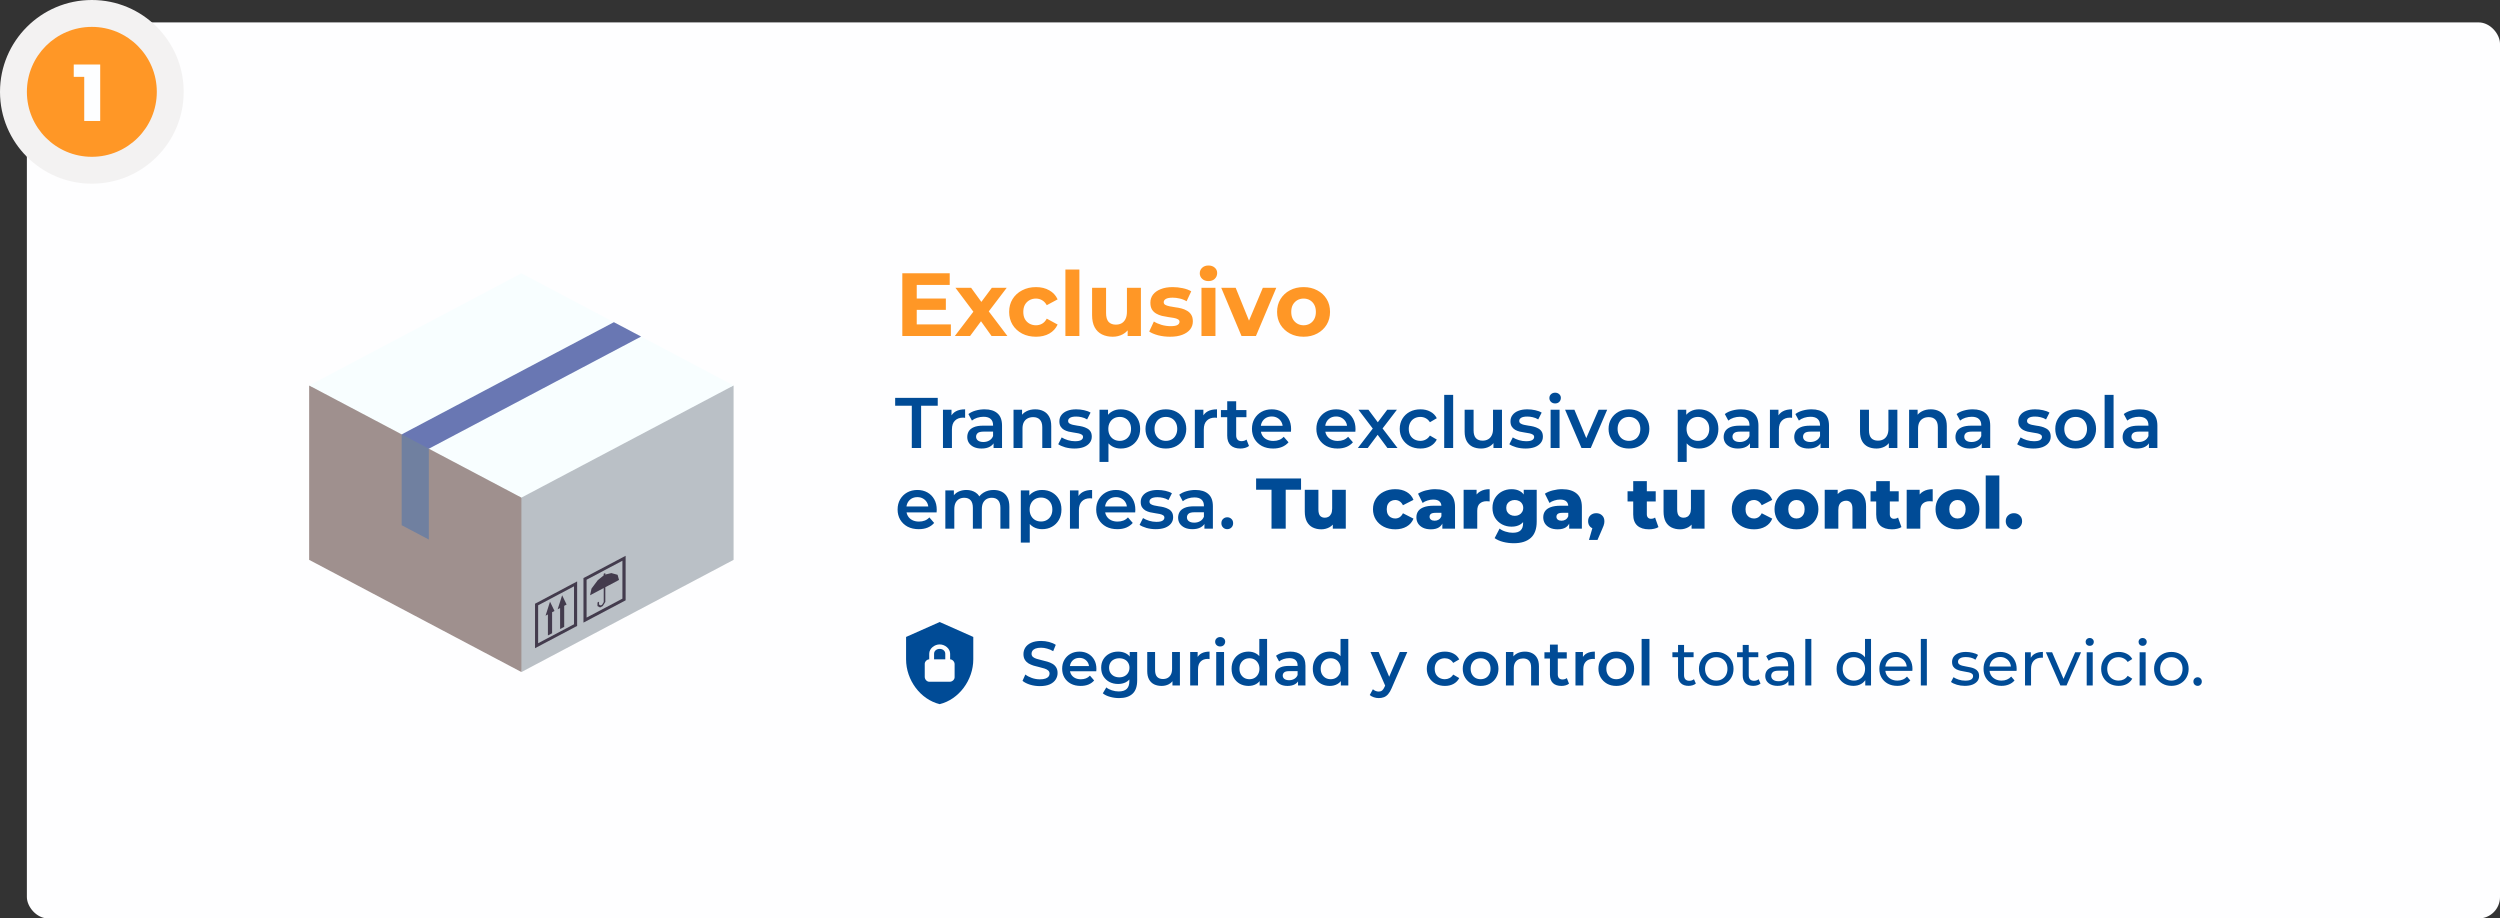 <svg xmlns="http://www.w3.org/2000/svg" width="558" height="205" viewBox="0 0 558 205" fill="none"><rect x="0" y="0" width="558" height="205" fill="#333333" stroke="none"/><rect x="6" y="5" width="552" height="200" rx="4.781" fill="#FEFEFF"></rect><circle cx="20.5" cy="20.5" r="20.5" fill="#F3F2F2"></circle><circle cx="20.5" cy="20.5" r="14.5" fill="#FF9726"></circle><path d="M16.46 14.4H22.364V27H18.8V17.154H16.46V14.4Z" fill="#FDFEFF"></path><path d="M163.737 124.958L116.378 150L110.424 106.79L163.737 86.041V124.958Z" fill="#BAC0C6"></path><path d="M122.293 141.832L123.229 141.34V136.645L123.767 136.371L122.761 134.293L121.766 137.429L122.293 137.137V141.832Z" fill="#433B4D"></path><path d="M125.013 140.401L125.929 139.918V135.223L126.466 134.931L125.471 132.862L124.465 135.998L125.013 135.715V140.401Z" fill="#433B4D"></path><path d="M119.416 134.74V144.676L128.816 139.708V129.771L119.416 134.749V134.74ZM128.119 139.334L120.113 143.564V135.104L128.119 130.865V139.325V139.334Z" fill="#433B4D"></path><path d="M130.23 129.024V138.97L139.64 133.992V124.056L130.23 129.024ZM138.923 133.618L130.927 137.848V129.398L138.923 125.159V133.618Z" fill="#433B4D"></path><path d="M134.75 134.384L134.382 134.986L134.083 135.141L133.705 134.94V134.302L133.356 134.475V135.278L133.944 135.588L134.521 135.278L135.109 134.357V131.066L138.166 129.443L137.847 128.295L136.453 127.912L135.099 128.24V127.894L134.74 128.076V128.431L133.406 129.516L132.022 131.376L131.703 132.862L134.75 131.248V134.384Z" fill="#433B4D"></path><path d="M116.378 150L69 124.958V86.041L108.193 99.324L116.378 111.065V150Z" fill="#9F908E"></path><path d="M116.378 111.065L69 86.042L116.378 61L163.736 86.042L116.378 111.065Z" fill="#F8FEFF"></path><path d="M95.716 120.427L89.652 117.228V96.954L93.645 97.692L95.716 100.153V120.427Z" fill="#7080A0"></path><path d="M95.716 100.153L89.652 96.954L137.02 71.912L143.095 75.121L95.716 100.153Z" fill="#6977B3"></path><path d="M204.376 66.64H211.116V69.16H204.376V66.64ZM204.616 72.4H212.236V75H201.396V61H211.976V63.6H204.616V72.4ZM213.117 75L217.937 68.68L217.877 70.4L213.257 64.24H216.757L219.677 68.26L218.357 68.3L221.377 64.24H224.697L220.057 70.34V68.66L224.857 75H221.317L218.257 70.72L219.557 70.9L216.517 75H213.117ZM231.24 75.16C230.08 75.16 229.046 74.927 228.14 74.46C227.233 73.98 226.52 73.32 226 72.48C225.493 71.64 225.24 70.687 225.24 69.62C225.24 68.54 225.493 67.587 226 66.76C226.52 65.92 227.233 65.267 228.14 64.8C229.046 64.32 230.08 64.08 231.24 64.08C232.373 64.08 233.36 64.32 234.2 64.8C235.04 65.267 235.66 65.94 236.06 66.82L233.64 68.12C233.36 67.613 233.006 67.24 232.58 67C232.166 66.76 231.713 66.64 231.22 66.64C230.686 66.64 230.206 66.76 229.78 67C229.353 67.24 229.013 67.58 228.76 68.02C228.52 68.46 228.4 68.993 228.4 69.62C228.4 70.247 228.52 70.78 228.76 71.22C229.013 71.66 229.353 72 229.78 72.24C230.206 72.48 230.686 72.6 231.22 72.6C231.713 72.6 232.166 72.487 232.58 72.26C233.006 72.02 233.36 71.64 233.64 71.12L236.06 72.44C235.66 73.307 235.04 73.98 234.2 74.46C233.36 74.927 232.373 75.16 231.24 75.16ZM237.797 75V60.16H240.917V75H237.797ZM248.353 75.16C247.46 75.16 246.66 74.987 245.953 74.64C245.26 74.293 244.72 73.767 244.333 73.06C243.946 72.34 243.753 71.427 243.753 70.32V64.24H246.873V69.86C246.873 70.753 247.06 71.413 247.433 71.84C247.82 72.253 248.36 72.46 249.053 72.46C249.533 72.46 249.96 72.36 250.333 72.16C250.706 71.947 251 71.627 251.213 71.2C251.426 70.76 251.533 70.213 251.533 69.56V64.24H254.653V75H251.693V72.04L252.233 72.9C251.873 73.647 251.34 74.213 250.633 74.6C249.94 74.973 249.18 75.16 248.353 75.16ZM261.164 75.16C260.244 75.16 259.357 75.053 258.504 74.84C257.664 74.613 256.997 74.333 256.504 74L257.544 71.76C258.037 72.067 258.617 72.32 259.284 72.52C259.964 72.707 260.63 72.8 261.284 72.8C262.004 72.8 262.51 72.713 262.804 72.54C263.11 72.367 263.264 72.127 263.264 71.82C263.264 71.567 263.144 71.38 262.904 71.26C262.677 71.127 262.37 71.027 261.984 70.96C261.597 70.893 261.17 70.827 260.704 70.76C260.25 70.693 259.79 70.607 259.324 70.5C258.857 70.38 258.43 70.207 258.044 69.98C257.657 69.753 257.344 69.447 257.104 69.06C256.877 68.673 256.764 68.173 256.764 67.56C256.764 66.88 256.957 66.28 257.344 65.76C257.744 65.24 258.317 64.833 259.064 64.54C259.81 64.233 260.704 64.08 261.744 64.08C262.477 64.08 263.224 64.16 263.984 64.32C264.744 64.48 265.377 64.713 265.884 65.02L264.844 67.24C264.324 66.933 263.797 66.727 263.264 66.62C262.744 66.5 262.237 66.44 261.744 66.44C261.05 66.44 260.544 66.533 260.224 66.72C259.904 66.907 259.744 67.147 259.744 67.44C259.744 67.707 259.857 67.907 260.084 68.04C260.324 68.173 260.637 68.28 261.024 68.36C261.41 68.44 261.83 68.513 262.284 68.58C262.75 68.633 263.217 68.72 263.684 68.84C264.15 68.96 264.57 69.133 264.944 69.36C265.33 69.573 265.644 69.873 265.884 70.26C266.124 70.633 266.244 71.127 266.244 71.74C266.244 72.407 266.044 73 265.644 73.52C265.244 74.027 264.664 74.427 263.904 74.72C263.157 75.013 262.244 75.16 261.164 75.16ZM268.169 75V64.24H271.289V75H268.169ZM269.729 62.74C269.155 62.74 268.689 62.573 268.329 62.24C267.969 61.907 267.789 61.493 267.789 61C267.789 60.507 267.969 60.093 268.329 59.76C268.689 59.427 269.155 59.26 269.729 59.26C270.302 59.26 270.769 59.42 271.129 59.74C271.489 60.047 271.669 60.447 271.669 60.94C271.669 61.46 271.489 61.893 271.129 62.24C270.782 62.573 270.315 62.74 269.729 62.74ZM277.104 75L272.584 64.24H275.804L279.564 73.5H277.964L281.864 64.24H284.864L280.324 75H277.104ZM290.964 75.16C289.818 75.16 288.798 74.92 287.904 74.44C287.024 73.96 286.324 73.307 285.804 72.48C285.298 71.64 285.044 70.687 285.044 69.62C285.044 68.54 285.298 67.587 285.804 66.76C286.324 65.92 287.024 65.267 287.904 64.8C288.798 64.32 289.818 64.08 290.964 64.08C292.098 64.08 293.111 64.32 294.004 64.8C294.898 65.267 295.598 65.913 296.104 66.74C296.611 67.567 296.864 68.527 296.864 69.62C296.864 70.687 296.611 71.64 296.104 72.48C295.598 73.307 294.898 73.96 294.004 74.44C293.111 74.92 292.098 75.16 290.964 75.16ZM290.964 72.6C291.484 72.6 291.951 72.48 292.364 72.24C292.778 72 293.104 71.66 293.344 71.22C293.584 70.767 293.704 70.233 293.704 69.62C293.704 68.993 293.584 68.46 293.344 68.02C293.104 67.58 292.778 67.24 292.364 67C291.951 66.76 291.484 66.64 290.964 66.64C290.444 66.64 289.978 66.76 289.564 67C289.151 67.24 288.818 67.58 288.564 68.02C288.324 68.46 288.204 68.993 288.204 69.62C288.204 70.233 288.324 70.767 288.564 71.22C288.818 71.66 289.151 72 289.564 72.24C289.978 72.48 290.444 72.6 290.964 72.6Z" fill="#FF9726"></path><path d="M203.512 100V90.56H199.8V88.8H209.304V90.56H205.592V100H203.512ZM210.47 100V91.456H212.374V93.808L212.15 93.12C212.406 92.544 212.806 92.107 213.35 91.808C213.905 91.509 214.593 91.36 215.414 91.36V93.264C215.329 93.243 215.249 93.232 215.174 93.232C215.1 93.221 215.025 93.216 214.95 93.216C214.193 93.216 213.59 93.44 213.142 93.888C212.694 94.325 212.47 94.981 212.47 95.856V100H210.47ZM221.765 100V98.272L221.653 97.904V94.88C221.653 94.293 221.477 93.84 221.125 93.52C220.773 93.189 220.24 93.024 219.525 93.024C219.045 93.024 218.571 93.099 218.101 93.248C217.643 93.397 217.253 93.605 216.933 93.872L216.149 92.416C216.608 92.064 217.152 91.803 217.781 91.632C218.421 91.451 219.083 91.36 219.765 91.36C221.003 91.36 221.957 91.659 222.629 92.256C223.312 92.843 223.653 93.755 223.653 94.992V100H221.765ZM219.077 100.112C218.437 100.112 217.877 100.005 217.397 99.792C216.917 99.568 216.544 99.264 216.277 98.88C216.021 98.485 215.893 98.043 215.893 97.552C215.893 97.072 216.005 96.64 216.229 96.256C216.464 95.872 216.843 95.568 217.365 95.344C217.888 95.12 218.581 95.008 219.445 95.008H221.925V96.336H219.589C218.907 96.336 218.448 96.448 218.213 96.672C217.979 96.885 217.861 97.152 217.861 97.472C217.861 97.835 218.005 98.123 218.293 98.336C218.581 98.549 218.981 98.656 219.493 98.656C219.984 98.656 220.421 98.544 220.805 98.32C221.2 98.096 221.483 97.765 221.653 97.328L221.989 98.528C221.797 99.029 221.451 99.419 220.949 99.696C220.459 99.973 219.835 100.112 219.077 100.112ZM231.068 91.36C231.751 91.36 232.359 91.493 232.892 91.76C233.436 92.027 233.863 92.437 234.172 92.992C234.482 93.536 234.636 94.24 234.636 95.104V100H232.636V95.36C232.636 94.603 232.455 94.037 232.092 93.664C231.74 93.291 231.244 93.104 230.604 93.104C230.135 93.104 229.719 93.2 229.356 93.392C228.994 93.584 228.711 93.872 228.508 94.256C228.316 94.629 228.22 95.104 228.22 95.68V100H226.22V91.456H228.124V93.76L227.788 93.056C228.087 92.512 228.519 92.096 229.084 91.808C229.66 91.509 230.322 91.36 231.068 91.36ZM239.813 100.112C239.099 100.112 238.411 100.021 237.749 99.84C237.099 99.648 236.581 99.419 236.197 99.152L236.965 97.632C237.349 97.877 237.808 98.08 238.341 98.24C238.875 98.4 239.408 98.48 239.941 98.48C240.571 98.48 241.024 98.395 241.301 98.224C241.589 98.053 241.733 97.824 241.733 97.536C241.733 97.301 241.637 97.125 241.445 97.008C241.253 96.88 241.003 96.784 240.693 96.72C240.384 96.656 240.037 96.597 239.653 96.544C239.28 96.491 238.901 96.421 238.517 96.336C238.144 96.24 237.803 96.107 237.493 95.936C237.184 95.755 236.933 95.515 236.741 95.216C236.549 94.917 236.453 94.523 236.453 94.032C236.453 93.488 236.608 93.019 236.917 92.624C237.227 92.219 237.659 91.909 238.213 91.696C238.779 91.472 239.445 91.36 240.213 91.36C240.789 91.36 241.371 91.424 241.957 91.552C242.544 91.68 243.029 91.861 243.413 92.096L242.645 93.616C242.24 93.371 241.829 93.205 241.413 93.12C241.008 93.024 240.603 92.976 240.197 92.976C239.589 92.976 239.136 93.067 238.837 93.248C238.549 93.429 238.405 93.659 238.405 93.936C238.405 94.192 238.501 94.384 238.693 94.512C238.885 94.64 239.136 94.741 239.445 94.816C239.755 94.891 240.096 94.955 240.469 95.008C240.853 95.051 241.232 95.12 241.605 95.216C241.979 95.312 242.32 95.445 242.629 95.616C242.949 95.776 243.205 96.005 243.397 96.304C243.589 96.603 243.685 96.992 243.685 97.472C243.685 98.005 243.525 98.469 243.205 98.864C242.896 99.259 242.453 99.568 241.877 99.792C241.301 100.005 240.613 100.112 239.813 100.112ZM250.144 100.112C249.45 100.112 248.816 99.952 248.24 99.632C247.674 99.312 247.221 98.832 246.88 98.192C246.549 97.541 246.384 96.72 246.384 95.728C246.384 94.725 246.544 93.904 246.864 93.264C247.194 92.624 247.642 92.149 248.208 91.84C248.773 91.52 249.418 91.36 250.144 91.36C250.986 91.36 251.728 91.541 252.368 91.904C253.018 92.267 253.53 92.773 253.904 93.424C254.288 94.075 254.48 94.843 254.48 95.728C254.48 96.613 254.288 97.387 253.904 98.048C253.53 98.699 253.018 99.205 252.368 99.568C251.728 99.931 250.986 100.112 250.144 100.112ZM245.408 103.104V91.456H247.312V93.472L247.248 95.744L247.408 98.016V103.104H245.408ZM249.92 98.4C250.4 98.4 250.826 98.293 251.2 98.08C251.584 97.867 251.888 97.557 252.112 97.152C252.336 96.747 252.448 96.272 252.448 95.728C252.448 95.173 252.336 94.699 252.112 94.304C251.888 93.899 251.584 93.589 251.2 93.376C250.826 93.163 250.4 93.056 249.92 93.056C249.44 93.056 249.008 93.163 248.624 93.376C248.24 93.589 247.936 93.899 247.712 94.304C247.488 94.699 247.376 95.173 247.376 95.728C247.376 96.272 247.488 96.747 247.712 97.152C247.936 97.557 248.24 97.867 248.624 98.08C249.008 98.293 249.44 98.4 249.92 98.4ZM260.216 100.112C259.342 100.112 258.563 99.925 257.88 99.552C257.198 99.168 256.659 98.645 256.264 97.984C255.87 97.323 255.672 96.571 255.672 95.728C255.672 94.875 255.87 94.123 256.264 93.472C256.659 92.811 257.198 92.293 257.88 91.92C258.563 91.547 259.342 91.36 260.216 91.36C261.102 91.36 261.886 91.547 262.568 91.92C263.262 92.293 263.8 92.805 264.184 93.456C264.579 94.107 264.776 94.864 264.776 95.728C264.776 96.571 264.579 97.323 264.184 97.984C263.8 98.645 263.262 99.168 262.568 99.552C261.886 99.925 261.102 100.112 260.216 100.112ZM260.216 98.4C260.707 98.4 261.144 98.293 261.528 98.08C261.912 97.867 262.211 97.557 262.424 97.152C262.648 96.747 262.76 96.272 262.76 95.728C262.76 95.173 262.648 94.699 262.424 94.304C262.211 93.899 261.912 93.589 261.528 93.376C261.144 93.163 260.712 93.056 260.232 93.056C259.742 93.056 259.304 93.163 258.92 93.376C258.547 93.589 258.248 93.899 258.024 94.304C257.8 94.699 257.688 95.173 257.688 95.728C257.688 96.272 257.8 96.747 258.024 97.152C258.248 97.557 258.547 97.867 258.92 98.08C259.304 98.293 259.736 98.4 260.216 98.4ZM266.689 100V91.456H268.593V93.808L268.369 93.12C268.625 92.544 269.025 92.107 269.569 91.808C270.124 91.509 270.812 91.36 271.633 91.36V93.264C271.548 93.243 271.468 93.232 271.393 93.232C271.318 93.221 271.244 93.216 271.169 93.216C270.412 93.216 269.809 93.44 269.361 93.888C268.913 94.325 268.689 94.981 268.689 95.856V100H266.689ZM276.858 100.112C275.919 100.112 275.194 99.872 274.682 99.392C274.17 98.901 273.914 98.181 273.914 97.232V89.568H275.914V97.184C275.914 97.589 276.015 97.904 276.218 98.128C276.431 98.352 276.725 98.464 277.098 98.464C277.546 98.464 277.919 98.347 278.218 98.112L278.778 99.536C278.543 99.728 278.255 99.872 277.914 99.968C277.573 100.064 277.221 100.112 276.858 100.112ZM272.506 93.12V91.52H278.202V93.12H272.506ZM284.158 100.112C283.209 100.112 282.377 99.925 281.662 99.552C280.958 99.168 280.409 98.645 280.014 97.984C279.63 97.323 279.438 96.571 279.438 95.728C279.438 94.875 279.625 94.123 279.998 93.472C280.382 92.811 280.905 92.293 281.566 91.92C282.238 91.547 283.001 91.36 283.854 91.36C284.686 91.36 285.427 91.541 286.078 91.904C286.729 92.267 287.241 92.779 287.614 93.44C287.987 94.101 288.174 94.88 288.174 95.776C288.174 95.861 288.169 95.957 288.158 96.064C288.158 96.171 288.153 96.272 288.142 96.368H281.022V95.04H287.086L286.302 95.456C286.313 94.965 286.211 94.533 285.998 94.16C285.785 93.787 285.491 93.493 285.118 93.28C284.755 93.067 284.334 92.96 283.854 92.96C283.363 92.96 282.931 93.067 282.558 93.28C282.195 93.493 281.907 93.792 281.694 94.176C281.491 94.549 281.39 94.992 281.39 95.504V95.824C281.39 96.336 281.507 96.789 281.742 97.184C281.977 97.579 282.307 97.883 282.734 98.096C283.161 98.309 283.651 98.416 284.206 98.416C284.686 98.416 285.118 98.341 285.502 98.192C285.886 98.043 286.227 97.808 286.526 97.488L287.598 98.72C287.214 99.168 286.729 99.515 286.142 99.76C285.566 99.995 284.905 100.112 284.158 100.112ZM298.533 100.112C297.584 100.112 296.752 99.925 296.037 99.552C295.333 99.168 294.784 98.645 294.389 97.984C294.005 97.323 293.813 96.571 293.813 95.728C293.813 94.875 294 94.123 294.373 93.472C294.757 92.811 295.28 92.293 295.941 91.92C296.613 91.547 297.376 91.36 298.229 91.36C299.061 91.36 299.802 91.541 300.453 91.904C301.104 92.267 301.616 92.779 301.989 93.44C302.362 94.101 302.549 94.88 302.549 95.776C302.549 95.861 302.544 95.957 302.533 96.064C302.533 96.171 302.528 96.272 302.517 96.368H295.397V95.04H301.461L300.677 95.456C300.688 94.965 300.586 94.533 300.373 94.16C300.16 93.787 299.866 93.493 299.493 93.28C299.13 93.067 298.709 92.96 298.229 92.96C297.738 92.96 297.306 93.067 296.933 93.28C296.57 93.493 296.282 93.792 296.069 94.176C295.866 94.549 295.765 94.992 295.765 95.504V95.824C295.765 96.336 295.882 96.789 296.117 97.184C296.352 97.579 296.682 97.883 297.109 98.096C297.536 98.309 298.026 98.416 298.581 98.416C299.061 98.416 299.493 98.341 299.877 98.192C300.261 98.043 300.602 97.808 300.901 97.488L301.973 98.72C301.589 99.168 301.104 99.515 300.517 99.76C299.941 99.995 299.28 100.112 298.533 100.112ZM303.068 100L306.828 95.104L306.796 96.176L303.212 91.456H305.436L307.948 94.816H307.1L309.628 91.456H311.788L308.172 96.176L308.188 95.104L311.932 100H309.676L307.036 96.432L307.868 96.544L305.276 100H303.068ZM317.046 100.112C316.15 100.112 315.35 99.925 314.646 99.552C313.953 99.168 313.409 98.645 313.014 97.984C312.62 97.323 312.422 96.571 312.422 95.728C312.422 94.875 312.62 94.123 313.014 93.472C313.409 92.811 313.953 92.293 314.646 91.92C315.35 91.547 316.15 91.36 317.046 91.36C317.878 91.36 318.609 91.531 319.238 91.872C319.878 92.203 320.364 92.693 320.694 93.344L319.158 94.24C318.902 93.835 318.588 93.536 318.214 93.344C317.852 93.152 317.457 93.056 317.03 93.056C316.54 93.056 316.097 93.163 315.702 93.376C315.308 93.589 314.998 93.899 314.774 94.304C314.55 94.699 314.438 95.173 314.438 95.728C314.438 96.283 314.55 96.763 314.774 97.168C314.998 97.563 315.308 97.867 315.702 98.08C316.097 98.293 316.54 98.4 317.03 98.4C317.457 98.4 317.852 98.304 318.214 98.112C318.588 97.92 318.902 97.621 319.158 97.216L320.694 98.112C320.364 98.752 319.878 99.248 319.238 99.6C318.609 99.941 317.878 100.112 317.046 100.112ZM322.345 100V88.128H324.345V100H322.345ZM330.586 100.112C329.861 100.112 329.221 99.979 328.666 99.712C328.112 99.435 327.68 99.019 327.37 98.464C327.061 97.899 326.906 97.189 326.906 96.336V91.456H328.906V96.064C328.906 96.832 329.077 97.408 329.418 97.792C329.77 98.165 330.266 98.352 330.906 98.352C331.376 98.352 331.781 98.256 332.122 98.064C332.474 97.872 332.746 97.584 332.938 97.2C333.141 96.816 333.242 96.341 333.242 95.776V91.456H335.242V100H333.338V97.696L333.674 98.4C333.386 98.955 332.965 99.381 332.41 99.68C331.856 99.968 331.248 100.112 330.586 100.112ZM340.501 100.112C339.786 100.112 339.098 100.021 338.437 99.84C337.786 99.648 337.269 99.419 336.885 99.152L337.653 97.632C338.037 97.877 338.495 98.08 339.029 98.24C339.562 98.4 340.095 98.48 340.629 98.48C341.258 98.48 341.711 98.395 341.989 98.224C342.277 98.053 342.421 97.824 342.421 97.536C342.421 97.301 342.325 97.125 342.133 97.008C341.941 96.88 341.69 96.784 341.381 96.72C341.071 96.656 340.725 96.597 340.341 96.544C339.967 96.491 339.589 96.421 339.205 96.336C338.831 96.24 338.49 96.107 338.181 95.936C337.871 95.755 337.621 95.515 337.429 95.216C337.237 94.917 337.141 94.523 337.141 94.032C337.141 93.488 337.295 93.019 337.605 92.624C337.914 92.219 338.346 91.909 338.901 91.696C339.466 91.472 340.133 91.36 340.901 91.36C341.477 91.36 342.058 91.424 342.645 91.552C343.231 91.68 343.717 91.861 344.101 92.096L343.333 93.616C342.927 93.371 342.517 93.205 342.101 93.12C341.695 93.024 341.29 92.976 340.885 92.976C340.277 92.976 339.823 93.067 339.525 93.248C339.237 93.429 339.093 93.659 339.093 93.936C339.093 94.192 339.189 94.384 339.381 94.512C339.573 94.64 339.823 94.741 340.133 94.816C340.442 94.891 340.783 94.955 341.157 95.008C341.541 95.051 341.919 95.12 342.293 95.216C342.666 95.312 343.007 95.445 343.317 95.616C343.637 95.776 343.893 96.005 344.085 96.304C344.277 96.603 344.373 96.992 344.373 97.472C344.373 98.005 344.213 98.469 343.893 98.864C343.583 99.259 343.141 99.568 342.565 99.792C341.989 100.005 341.301 100.112 340.501 100.112ZM346.095 100V91.456H348.095V100H346.095ZM347.103 90.048C346.73 90.048 346.421 89.931 346.175 89.696C345.941 89.461 345.823 89.179 345.823 88.848C345.823 88.507 345.941 88.224 346.175 88C346.421 87.765 346.73 87.648 347.103 87.648C347.477 87.648 347.781 87.76 348.015 87.984C348.261 88.197 348.383 88.469 348.383 88.8C348.383 89.152 348.266 89.451 348.031 89.696C347.797 89.931 347.487 90.048 347.103 90.048ZM352.992 100L349.328 91.456H351.408L354.56 98.992H353.536L356.8 91.456H358.72L355.056 100H352.992ZM363.576 100.112C362.701 100.112 361.922 99.925 361.24 99.552C360.557 99.168 360.018 98.645 359.624 97.984C359.229 97.323 359.032 96.571 359.032 95.728C359.032 94.875 359.229 94.123 359.624 93.472C360.018 92.811 360.557 92.293 361.24 91.92C361.922 91.547 362.701 91.36 363.576 91.36C364.461 91.36 365.245 91.547 365.928 91.92C366.621 92.293 367.16 92.805 367.544 93.456C367.938 94.107 368.136 94.864 368.136 95.728C368.136 96.571 367.938 97.323 367.544 97.984C367.16 98.645 366.621 99.168 365.928 99.552C365.245 99.925 364.461 100.112 363.576 100.112ZM363.576 98.4C364.066 98.4 364.504 98.293 364.888 98.08C365.272 97.867 365.57 97.557 365.784 97.152C366.008 96.747 366.12 96.272 366.12 95.728C366.12 95.173 366.008 94.699 365.784 94.304C365.57 93.899 365.272 93.589 364.888 93.376C364.504 93.163 364.072 93.056 363.592 93.056C363.101 93.056 362.664 93.163 362.28 93.376C361.906 93.589 361.608 93.899 361.384 94.304C361.16 94.699 361.048 95.173 361.048 95.728C361.048 96.272 361.16 96.747 361.384 97.152C361.608 97.557 361.906 97.867 362.28 98.08C362.664 98.293 363.096 98.4 363.576 98.4ZM379.206 100.112C378.513 100.112 377.878 99.952 377.302 99.632C376.737 99.312 376.284 98.832 375.942 98.192C375.612 97.541 375.446 96.72 375.446 95.728C375.446 94.725 375.606 93.904 375.926 93.264C376.257 92.624 376.705 92.149 377.27 91.84C377.836 91.52 378.481 91.36 379.206 91.36C380.049 91.36 380.79 91.541 381.43 91.904C382.081 92.267 382.593 92.773 382.966 93.424C383.35 94.075 383.542 94.843 383.542 95.728C383.542 96.613 383.35 97.387 382.966 98.048C382.593 98.699 382.081 99.205 381.43 99.568C380.79 99.931 380.049 100.112 379.206 100.112ZM374.47 103.104V91.456H376.374V93.472L376.31 95.744L376.47 98.016V103.104H374.47ZM378.982 98.4C379.462 98.4 379.889 98.293 380.262 98.08C380.646 97.867 380.95 97.557 381.174 97.152C381.398 96.747 381.51 96.272 381.51 95.728C381.51 95.173 381.398 94.699 381.174 94.304C380.95 93.899 380.646 93.589 380.262 93.376C379.889 93.163 379.462 93.056 378.982 93.056C378.502 93.056 378.07 93.163 377.686 93.376C377.302 93.589 376.998 93.899 376.774 94.304C376.55 94.699 376.438 95.173 376.438 95.728C376.438 96.272 376.55 96.747 376.774 97.152C376.998 97.557 377.302 97.867 377.686 98.08C378.07 98.293 378.502 98.4 378.982 98.4ZM390.594 100V98.272L390.482 97.904V94.88C390.482 94.293 390.306 93.84 389.954 93.52C389.602 93.189 389.068 93.024 388.354 93.024C387.874 93.024 387.399 93.099 386.93 93.248C386.471 93.397 386.082 93.605 385.762 93.872L384.978 92.416C385.436 92.064 385.98 91.803 386.61 91.632C387.25 91.451 387.911 91.36 388.594 91.36C389.831 91.36 390.786 91.659 391.458 92.256C392.14 92.843 392.482 93.755 392.482 94.992V100H390.594ZM387.906 100.112C387.266 100.112 386.706 100.005 386.226 99.792C385.746 99.568 385.372 99.264 385.106 98.88C384.85 98.485 384.722 98.043 384.722 97.552C384.722 97.072 384.834 96.64 385.058 96.256C385.292 95.872 385.671 95.568 386.194 95.344C386.716 95.12 387.41 95.008 388.274 95.008H390.754V96.336H388.418C387.735 96.336 387.276 96.448 387.042 96.672C386.807 96.885 386.69 97.152 386.69 97.472C386.69 97.835 386.834 98.123 387.122 98.336C387.41 98.549 387.81 98.656 388.322 98.656C388.812 98.656 389.25 98.544 389.634 98.32C390.028 98.096 390.311 97.765 390.482 97.328L390.818 98.528C390.626 99.029 390.279 99.419 389.778 99.696C389.287 99.973 388.663 100.112 387.906 100.112ZM395.048 100V91.456H396.952V93.808L396.728 93.12C396.984 92.544 397.384 92.107 397.928 91.808C398.483 91.509 399.171 91.36 399.992 91.36V93.264C399.907 93.243 399.827 93.232 399.752 93.232C399.678 93.221 399.603 93.216 399.528 93.216C398.771 93.216 398.168 93.44 397.72 93.888C397.272 94.325 397.048 94.981 397.048 95.856V100H395.048ZM406.344 100V98.272L406.232 97.904V94.88C406.232 94.293 406.056 93.84 405.704 93.52C405.352 93.189 404.818 93.024 404.104 93.024C403.624 93.024 403.149 93.099 402.68 93.248C402.221 93.397 401.832 93.605 401.512 93.872L400.728 92.416C401.186 92.064 401.73 91.803 402.36 91.632C403 91.451 403.661 91.36 404.344 91.36C405.581 91.36 406.536 91.659 407.208 92.256C407.89 92.843 408.232 93.755 408.232 94.992V100H406.344ZM403.656 100.112C403.016 100.112 402.456 100.005 401.976 99.792C401.496 99.568 401.122 99.264 400.856 98.88C400.6 98.485 400.472 98.043 400.472 97.552C400.472 97.072 400.584 96.64 400.808 96.256C401.042 95.872 401.421 95.568 401.944 95.344C402.466 95.12 403.16 95.008 404.024 95.008H406.504V96.336H404.168C403.485 96.336 403.026 96.448 402.792 96.672C402.557 96.885 402.44 97.152 402.44 97.472C402.44 97.835 402.584 98.123 402.872 98.336C403.16 98.549 403.56 98.656 404.072 98.656C404.562 98.656 405 98.544 405.384 98.32C405.778 98.096 406.061 97.765 406.232 97.328L406.568 98.528C406.376 99.029 406.029 99.419 405.528 99.696C405.037 99.973 404.413 100.112 403.656 100.112ZM418.836 100.112C418.111 100.112 417.471 99.979 416.916 99.712C416.362 99.435 415.93 99.019 415.62 98.464C415.311 97.899 415.156 97.189 415.156 96.336V91.456H417.156V96.064C417.156 96.832 417.327 97.408 417.668 97.792C418.02 98.165 418.516 98.352 419.156 98.352C419.626 98.352 420.031 98.256 420.372 98.064C420.724 97.872 420.996 97.584 421.188 97.2C421.391 96.816 421.492 96.341 421.492 95.776V91.456H423.492V100H421.588V97.696L421.924 98.4C421.636 98.955 421.215 99.381 420.66 99.68C420.106 99.968 419.498 100.112 418.836 100.112ZM430.959 91.36C431.641 91.36 432.249 91.493 432.783 91.76C433.327 92.027 433.753 92.437 434.063 92.992C434.372 93.536 434.527 94.24 434.527 95.104V100H432.527V95.36C432.527 94.603 432.345 94.037 431.983 93.664C431.631 93.291 431.135 93.104 430.495 93.104C430.025 93.104 429.609 93.2 429.247 93.392C428.884 93.584 428.601 93.872 428.399 94.256C428.207 94.629 428.111 95.104 428.111 95.68V100H426.111V91.456H428.015V93.76L427.679 93.056C427.977 92.512 428.409 92.096 428.975 91.808C429.551 91.509 430.212 91.36 430.959 91.36ZM442.328 100V98.272L442.216 97.904V94.88C442.216 94.293 442.04 93.84 441.688 93.52C441.336 93.189 440.803 93.024 440.088 93.024C439.608 93.024 439.133 93.099 438.664 93.248C438.205 93.397 437.816 93.605 437.496 93.872L436.712 92.416C437.171 92.064 437.715 91.803 438.344 91.632C438.984 91.451 439.645 91.36 440.328 91.36C441.565 91.36 442.52 91.659 443.192 92.256C443.875 92.843 444.216 93.755 444.216 94.992V100H442.328ZM439.64 100.112C439 100.112 438.44 100.005 437.96 99.792C437.48 99.568 437.107 99.264 436.84 98.88C436.584 98.485 436.456 98.043 436.456 97.552C436.456 97.072 436.568 96.64 436.792 96.256C437.027 95.872 437.405 95.568 437.928 95.344C438.451 95.12 439.144 95.008 440.008 95.008H442.488V96.336H440.152C439.469 96.336 439.011 96.448 438.776 96.672C438.541 96.885 438.424 97.152 438.424 97.472C438.424 97.835 438.568 98.123 438.856 98.336C439.144 98.549 439.544 98.656 440.056 98.656C440.547 98.656 440.984 98.544 441.368 98.32C441.763 98.096 442.045 97.765 442.216 97.328L442.552 98.528C442.36 99.029 442.013 99.419 441.512 99.696C441.021 99.973 440.397 100.112 439.64 100.112ZM453.845 100.112C453.13 100.112 452.442 100.021 451.781 99.84C451.13 99.648 450.613 99.419 450.229 99.152L450.997 97.632C451.381 97.877 451.839 98.08 452.373 98.24C452.906 98.4 453.439 98.48 453.973 98.48C454.602 98.48 455.055 98.395 455.333 98.224C455.621 98.053 455.765 97.824 455.765 97.536C455.765 97.301 455.669 97.125 455.477 97.008C455.285 96.88 455.034 96.784 454.725 96.72C454.415 96.656 454.069 96.597 453.685 96.544C453.311 96.491 452.933 96.421 452.549 96.336C452.175 96.24 451.834 96.107 451.525 95.936C451.215 95.755 450.965 95.515 450.773 95.216C450.581 94.917 450.485 94.523 450.485 94.032C450.485 93.488 450.639 93.019 450.949 92.624C451.258 92.219 451.69 91.909 452.245 91.696C452.81 91.472 453.477 91.36 454.245 91.36C454.821 91.36 455.402 91.424 455.989 91.552C456.575 91.68 457.061 91.861 457.445 92.096L456.677 93.616C456.271 93.371 455.861 93.205 455.445 93.12C455.039 93.024 454.634 92.976 454.229 92.976C453.621 92.976 453.167 93.067 452.869 93.248C452.581 93.429 452.437 93.659 452.437 93.936C452.437 94.192 452.533 94.384 452.725 94.512C452.917 94.64 453.167 94.741 453.477 94.816C453.786 94.891 454.127 94.955 454.501 95.008C454.885 95.051 455.263 95.12 455.637 95.216C456.01 95.312 456.351 95.445 456.661 95.616C456.981 95.776 457.237 96.005 457.429 96.304C457.621 96.603 457.717 96.992 457.717 97.472C457.717 98.005 457.557 98.469 457.237 98.864C456.927 99.259 456.485 99.568 455.909 99.792C455.333 100.005 454.645 100.112 453.845 100.112ZM463.279 100.112C462.404 100.112 461.626 99.925 460.943 99.552C460.26 99.168 459.722 98.645 459.327 97.984C458.932 97.323 458.735 96.571 458.735 95.728C458.735 94.875 458.932 94.123 459.327 93.472C459.722 92.811 460.26 92.293 460.943 91.92C461.626 91.547 462.404 91.36 463.279 91.36C464.164 91.36 464.948 91.547 465.631 91.92C466.324 92.293 466.863 92.805 467.247 93.456C467.642 94.107 467.839 94.864 467.839 95.728C467.839 96.571 467.642 97.323 467.247 97.984C466.863 98.645 466.324 99.168 465.631 99.552C464.948 99.925 464.164 100.112 463.279 100.112ZM463.279 98.4C463.77 98.4 464.207 98.293 464.591 98.08C464.975 97.867 465.274 97.557 465.487 97.152C465.711 96.747 465.823 96.272 465.823 95.728C465.823 95.173 465.711 94.699 465.487 94.304C465.274 93.899 464.975 93.589 464.591 93.376C464.207 93.163 463.775 93.056 463.295 93.056C462.804 93.056 462.367 93.163 461.983 93.376C461.61 93.589 461.311 93.899 461.087 94.304C460.863 94.699 460.751 95.173 460.751 95.728C460.751 96.272 460.863 96.747 461.087 97.152C461.311 97.557 461.61 97.867 461.983 98.08C462.367 98.293 462.799 98.4 463.279 98.4ZM469.751 100V88.128H471.751V100H469.751ZM479.64 100V98.272L479.528 97.904V94.88C479.528 94.293 479.352 93.84 479 93.52C478.648 93.189 478.115 93.024 477.4 93.024C476.92 93.024 476.446 93.099 475.976 93.248C475.518 93.397 475.128 93.605 474.808 93.872L474.024 92.416C474.483 92.064 475.027 91.803 475.656 91.632C476.296 91.451 476.958 91.36 477.64 91.36C478.878 91.36 479.832 91.659 480.504 92.256C481.187 92.843 481.528 93.755 481.528 94.992V100H479.64ZM476.952 100.112C476.312 100.112 475.752 100.005 475.272 99.792C474.792 99.568 474.419 99.264 474.152 98.88C473.896 98.485 473.768 98.043 473.768 97.552C473.768 97.072 473.88 96.64 474.104 96.256C474.339 95.872 474.718 95.568 475.24 95.344C475.763 95.12 476.456 95.008 477.32 95.008H479.8V96.336H477.464C476.782 96.336 476.323 96.448 476.088 96.672C475.854 96.885 475.736 97.152 475.736 97.472C475.736 97.835 475.88 98.123 476.168 98.336C476.456 98.549 476.856 98.656 477.368 98.656C477.859 98.656 478.296 98.544 478.68 98.32C479.075 98.096 479.358 97.765 479.528 97.328L479.864 98.528C479.672 99.029 479.326 99.419 478.824 99.696C478.334 99.973 477.71 100.112 476.952 100.112ZM205.064 118.112C204.115 118.112 203.283 117.925 202.568 117.552C201.864 117.168 201.315 116.645 200.92 115.984C200.536 115.323 200.344 114.571 200.344 113.728C200.344 112.875 200.531 112.123 200.904 111.472C201.288 110.811 201.811 110.293 202.472 109.92C203.144 109.547 203.907 109.36 204.76 109.36C205.592 109.36 206.334 109.541 206.984 109.904C207.635 110.267 208.147 110.779 208.52 111.44C208.894 112.101 209.08 112.88 209.08 113.776C209.08 113.861 209.075 113.957 209.064 114.064C209.064 114.171 209.059 114.272 209.048 114.368H201.928V113.04H207.992L207.208 113.456C207.219 112.965 207.118 112.533 206.904 112.16C206.691 111.787 206.398 111.493 206.024 111.28C205.662 111.067 205.24 110.96 204.76 110.96C204.27 110.96 203.838 111.067 203.464 111.28C203.102 111.493 202.814 111.792 202.6 112.176C202.398 112.549 202.296 112.992 202.296 113.504V113.824C202.296 114.336 202.414 114.789 202.648 115.184C202.883 115.579 203.214 115.883 203.64 116.096C204.067 116.309 204.558 116.416 205.112 116.416C205.592 116.416 206.024 116.341 206.408 116.192C206.792 116.043 207.134 115.808 207.432 115.488L208.504 116.72C208.12 117.168 207.635 117.515 207.048 117.76C206.472 117.995 205.811 118.112 205.064 118.112ZM221.785 109.36C222.468 109.36 223.071 109.493 223.593 109.76C224.127 110.027 224.543 110.437 224.841 110.992C225.14 111.536 225.289 112.24 225.289 113.104V118H223.289V113.36C223.289 112.603 223.124 112.037 222.793 111.664C222.463 111.291 221.988 111.104 221.369 111.104C220.932 111.104 220.543 111.2 220.201 111.392C219.871 111.584 219.609 111.867 219.417 112.24C219.236 112.613 219.145 113.088 219.145 113.664V118H217.145V113.36C217.145 112.603 216.98 112.037 216.649 111.664C216.319 111.291 215.844 111.104 215.225 111.104C214.788 111.104 214.399 111.2 214.057 111.392C213.727 111.584 213.465 111.867 213.273 112.24C213.092 112.613 213.001 113.088 213.001 113.664V118H211.001V109.456H212.905V111.728L212.569 111.056C212.857 110.501 213.273 110.08 213.817 109.792C214.372 109.504 215.001 109.36 215.705 109.36C216.505 109.36 217.199 109.557 217.785 109.952C218.383 110.347 218.777 110.944 218.969 111.744L218.185 111.472C218.463 110.832 218.921 110.32 219.561 109.936C220.201 109.552 220.943 109.36 221.785 109.36ZM232.581 118.112C231.888 118.112 231.253 117.952 230.677 117.632C230.112 117.312 229.659 116.832 229.317 116.192C228.987 115.541 228.821 114.72 228.821 113.728C228.821 112.725 228.981 111.904 229.301 111.264C229.632 110.624 230.08 110.149 230.645 109.84C231.211 109.52 231.856 109.36 232.581 109.36C233.424 109.36 234.165 109.541 234.805 109.904C235.456 110.267 235.968 110.773 236.341 111.424C236.725 112.075 236.917 112.843 236.917 113.728C236.917 114.613 236.725 115.387 236.341 116.048C235.968 116.699 235.456 117.205 234.805 117.568C234.165 117.931 233.424 118.112 232.581 118.112ZM227.845 121.104V109.456H229.749V111.472L229.685 113.744L229.845 116.016V121.104H227.845ZM232.357 116.4C232.837 116.4 233.264 116.293 233.637 116.08C234.021 115.867 234.325 115.557 234.549 115.152C234.773 114.747 234.885 114.272 234.885 113.728C234.885 113.173 234.773 112.699 234.549 112.304C234.325 111.899 234.021 111.589 233.637 111.376C233.264 111.163 232.837 111.056 232.357 111.056C231.877 111.056 231.445 111.163 231.061 111.376C230.677 111.589 230.373 111.899 230.149 112.304C229.925 112.699 229.813 113.173 229.813 113.728C229.813 114.272 229.925 114.747 230.149 115.152C230.373 115.557 230.677 115.867 231.061 116.08C231.445 116.293 231.877 116.4 232.357 116.4ZM238.814 118V109.456H240.718V111.808L240.494 111.12C240.75 110.544 241.15 110.107 241.694 109.808C242.249 109.509 242.937 109.36 243.758 109.36V111.264C243.673 111.243 243.593 111.232 243.518 111.232C243.443 111.221 243.369 111.216 243.294 111.216C242.537 111.216 241.934 111.44 241.486 111.888C241.038 112.325 240.814 112.981 240.814 113.856V118H238.814ZM249.392 118.112C248.443 118.112 247.611 117.925 246.896 117.552C246.192 117.168 245.643 116.645 245.248 115.984C244.864 115.323 244.672 114.571 244.672 113.728C244.672 112.875 244.859 112.123 245.232 111.472C245.616 110.811 246.139 110.293 246.8 109.92C247.472 109.547 248.235 109.36 249.088 109.36C249.92 109.36 250.662 109.541 251.312 109.904C251.963 110.267 252.475 110.779 252.848 111.44C253.222 112.101 253.408 112.88 253.408 113.776C253.408 113.861 253.403 113.957 253.392 114.064C253.392 114.171 253.387 114.272 253.376 114.368H246.256V113.04H252.32L251.536 113.456C251.547 112.965 251.446 112.533 251.232 112.16C251.019 111.787 250.726 111.493 250.352 111.28C249.99 111.067 249.568 110.96 249.088 110.96C248.598 110.96 248.166 111.067 247.792 111.28C247.43 111.493 247.142 111.792 246.928 112.176C246.726 112.549 246.624 112.992 246.624 113.504V113.824C246.624 114.336 246.742 114.789 246.976 115.184C247.211 115.579 247.542 115.883 247.968 116.096C248.395 116.309 248.886 116.416 249.44 116.416C249.92 116.416 250.352 116.341 250.736 116.192C251.12 116.043 251.462 115.808 251.76 115.488L252.832 116.72C252.448 117.168 251.963 117.515 251.376 117.76C250.8 117.995 250.139 118.112 249.392 118.112ZM257.97 118.112C257.255 118.112 256.567 118.021 255.906 117.84C255.255 117.648 254.738 117.419 254.354 117.152L255.122 115.632C255.506 115.877 255.964 116.08 256.498 116.24C257.031 116.4 257.564 116.48 258.098 116.48C258.727 116.48 259.18 116.395 259.458 116.224C259.746 116.053 259.89 115.824 259.89 115.536C259.89 115.301 259.794 115.125 259.602 115.008C259.41 114.88 259.159 114.784 258.85 114.72C258.54 114.656 258.194 114.597 257.81 114.544C257.436 114.491 257.058 114.421 256.674 114.336C256.3 114.24 255.959 114.107 255.65 113.936C255.34 113.755 255.09 113.515 254.898 113.216C254.706 112.917 254.61 112.523 254.61 112.032C254.61 111.488 254.764 111.019 255.074 110.624C255.383 110.219 255.815 109.909 256.37 109.696C256.935 109.472 257.602 109.36 258.37 109.36C258.946 109.36 259.527 109.424 260.114 109.552C260.7 109.68 261.186 109.861 261.57 110.096L260.802 111.616C260.396 111.371 259.986 111.205 259.57 111.12C259.164 111.024 258.759 110.976 258.354 110.976C257.746 110.976 257.292 111.067 256.994 111.248C256.706 111.429 256.562 111.659 256.562 111.936C256.562 112.192 256.658 112.384 256.85 112.512C257.042 112.64 257.292 112.741 257.602 112.816C257.911 112.891 258.252 112.955 258.626 113.008C259.01 113.051 259.388 113.12 259.762 113.216C260.135 113.312 260.476 113.445 260.786 113.616C261.106 113.776 261.362 114.005 261.554 114.304C261.746 114.603 261.842 114.992 261.842 115.472C261.842 116.005 261.682 116.469 261.362 116.864C261.052 117.259 260.61 117.568 260.034 117.792C259.458 118.005 258.77 118.112 257.97 118.112ZM268.828 118V116.272L268.716 115.904V112.88C268.716 112.293 268.54 111.84 268.188 111.52C267.836 111.189 267.303 111.024 266.588 111.024C266.108 111.024 265.633 111.099 265.164 111.248C264.705 111.397 264.316 111.605 263.996 111.872L263.212 110.416C263.671 110.064 264.215 109.803 264.844 109.632C265.484 109.451 266.145 109.36 266.828 109.36C268.065 109.36 269.02 109.659 269.692 110.256C270.375 110.843 270.716 111.755 270.716 112.992V118H268.828ZM266.14 118.112C265.5 118.112 264.94 118.005 264.46 117.792C263.98 117.568 263.607 117.264 263.34 116.88C263.084 116.485 262.956 116.043 262.956 115.552C262.956 115.072 263.068 114.64 263.292 114.256C263.527 113.872 263.905 113.568 264.428 113.344C264.951 113.12 265.644 113.008 266.508 113.008H268.988V114.336H266.652C265.969 114.336 265.511 114.448 265.276 114.672C265.041 114.885 264.924 115.152 264.924 115.472C264.924 115.835 265.068 116.123 265.356 116.336C265.644 116.549 266.044 116.656 266.556 116.656C267.047 116.656 267.484 116.544 267.868 116.32C268.263 116.096 268.545 115.765 268.716 115.328L269.052 116.528C268.86 117.029 268.513 117.419 268.012 117.696C267.521 117.973 266.897 118.112 266.14 118.112ZM273.923 118.112C273.56 118.112 273.251 117.989 272.995 117.744C272.739 117.488 272.611 117.168 272.611 116.784C272.611 116.379 272.739 116.059 272.995 115.824C273.251 115.579 273.56 115.456 273.923 115.456C274.285 115.456 274.595 115.579 274.851 115.824C275.107 116.059 275.235 116.379 275.235 116.784C275.235 117.168 275.107 117.488 274.851 117.744C274.595 117.989 274.285 118.112 273.923 118.112ZM283.803 118V109.312H280.363V106.8H290.395V109.312H286.971V118H283.803ZM294.907 118.144C294.203 118.144 293.569 118.005 293.003 117.728C292.449 117.451 292.011 117.019 291.691 116.432C291.382 115.835 291.227 115.083 291.227 114.176V109.328H294.267V113.68C294.267 114.352 294.39 114.832 294.635 115.12C294.891 115.408 295.249 115.552 295.707 115.552C296.006 115.552 296.278 115.483 296.523 115.344C296.769 115.205 296.966 114.987 297.115 114.688C297.265 114.379 297.339 113.984 297.339 113.504V109.328H300.379V118H297.483V115.552L298.043 116.24C297.745 116.88 297.313 117.36 296.747 117.68C296.182 117.989 295.569 118.144 294.907 118.144ZM311.426 118.144C310.466 118.144 309.607 117.952 308.85 117.568C308.103 117.184 307.516 116.656 307.09 115.984C306.663 115.301 306.45 114.523 306.45 113.648C306.45 112.773 306.663 112 307.09 111.328C307.516 110.656 308.103 110.133 308.85 109.76C309.607 109.376 310.466 109.184 311.426 109.184C312.407 109.184 313.255 109.392 313.97 109.808C314.684 110.224 315.191 110.811 315.49 111.568L313.138 112.768C312.935 112.363 312.684 112.069 312.386 111.888C312.087 111.696 311.762 111.6 311.41 111.6C311.058 111.6 310.738 111.68 310.45 111.84C310.162 112 309.932 112.235 309.762 112.544C309.602 112.843 309.522 113.211 309.522 113.648C309.522 114.096 309.602 114.475 309.762 114.784C309.932 115.093 310.162 115.328 310.45 115.488C310.738 115.648 311.058 115.728 311.41 115.728C311.762 115.728 312.087 115.637 312.386 115.456C312.684 115.264 312.935 114.965 313.138 114.56L315.49 115.76C315.191 116.517 314.684 117.104 313.97 117.52C313.255 117.936 312.407 118.144 311.426 118.144ZM321.93 118V116.384L321.722 115.984V113.008C321.722 112.528 321.573 112.16 321.274 111.904C320.986 111.637 320.522 111.504 319.882 111.504C319.466 111.504 319.045 111.573 318.618 111.712C318.192 111.84 317.829 112.021 317.53 112.256L316.506 110.192C316.997 109.872 317.584 109.627 318.266 109.456C318.96 109.275 319.648 109.184 320.33 109.184C321.738 109.184 322.826 109.509 323.594 110.16C324.373 110.8 324.762 111.808 324.762 113.184V118H321.93ZM319.37 118.144C318.677 118.144 318.09 118.027 317.61 117.792C317.13 117.557 316.762 117.237 316.506 116.832C316.261 116.427 316.138 115.973 316.138 115.472C316.138 114.939 316.272 114.48 316.538 114.096C316.816 113.701 317.237 113.403 317.802 113.2C318.368 112.987 319.098 112.88 319.994 112.88H322.042V114.464H320.41C319.92 114.464 319.573 114.544 319.37 114.704C319.178 114.864 319.082 115.077 319.082 115.344C319.082 115.611 319.184 115.824 319.386 115.984C319.589 116.144 319.866 116.224 320.218 116.224C320.549 116.224 320.848 116.144 321.114 115.984C321.392 115.813 321.594 115.557 321.722 115.216L322.138 116.336C321.978 116.933 321.664 117.387 321.194 117.696C320.736 117.995 320.128 118.144 319.37 118.144ZM326.681 118V109.328H329.577V111.856L329.145 111.136C329.401 110.485 329.817 110 330.393 109.68C330.969 109.349 331.668 109.184 332.489 109.184V111.92C332.35 111.899 332.228 111.888 332.121 111.888C332.025 111.877 331.918 111.872 331.801 111.872C331.182 111.872 330.681 112.043 330.297 112.384C329.913 112.715 329.721 113.259 329.721 114.016V118H326.681ZM337.905 121.248C337.073 121.248 336.279 121.152 335.521 120.96C334.775 120.768 334.135 120.485 333.601 120.112L334.705 117.984C335.068 118.272 335.516 118.496 336.049 118.656C336.593 118.827 337.121 118.912 337.633 118.912C338.455 118.912 339.047 118.731 339.409 118.368C339.772 118.016 339.953 117.499 339.953 116.816V115.792L340.113 113.36L340.097 110.912V109.328H342.993V116.416C342.993 118.059 342.551 119.275 341.665 120.064C340.78 120.853 339.527 121.248 337.905 121.248ZM337.377 117.552C336.609 117.552 335.9 117.381 335.249 117.04C334.609 116.688 334.092 116.203 333.697 115.584C333.313 114.955 333.121 114.213 333.121 113.36C333.121 112.507 333.313 111.771 333.697 111.152C334.092 110.523 334.609 110.037 335.249 109.696C335.9 109.355 336.609 109.184 337.377 109.184C338.113 109.184 338.743 109.333 339.265 109.632C339.788 109.92 340.183 110.373 340.449 110.992C340.727 111.611 340.865 112.4 340.865 113.36C340.865 114.32 340.727 115.109 340.449 115.728C340.183 116.347 339.788 116.805 339.265 117.104C338.743 117.403 338.113 117.552 337.377 117.552ZM338.097 115.136C338.46 115.136 338.78 115.061 339.057 114.912C339.345 114.763 339.569 114.555 339.729 114.288C339.9 114.021 339.985 113.712 339.985 113.36C339.985 113.008 339.9 112.699 339.729 112.432C339.569 112.165 339.345 111.963 339.057 111.824C338.78 111.675 338.46 111.6 338.097 111.6C337.735 111.6 337.409 111.675 337.121 111.824C336.833 111.963 336.604 112.165 336.433 112.432C336.273 112.699 336.193 113.008 336.193 113.36C336.193 113.712 336.273 114.021 336.433 114.288C336.604 114.555 336.833 114.763 337.121 114.912C337.409 115.061 337.735 115.136 338.097 115.136ZM350.243 118V116.384L350.035 115.984V113.008C350.035 112.528 349.885 112.16 349.587 111.904C349.299 111.637 348.835 111.504 348.195 111.504C347.779 111.504 347.357 111.573 346.931 111.712C346.504 111.84 346.141 112.021 345.843 112.256L344.819 110.192C345.309 109.872 345.896 109.627 346.579 109.456C347.272 109.275 347.96 109.184 348.643 109.184C350.051 109.184 351.139 109.509 351.907 110.16C352.685 110.8 353.075 111.808 353.075 113.184V118H350.243ZM347.683 118.144C346.989 118.144 346.403 118.027 345.923 117.792C345.443 117.557 345.075 117.237 344.819 116.832C344.573 116.427 344.451 115.973 344.451 115.472C344.451 114.939 344.584 114.48 344.851 114.096C345.128 113.701 345.549 113.403 346.115 113.2C346.68 112.987 347.411 112.88 348.307 112.88H350.355V114.464H348.723C348.232 114.464 347.885 114.544 347.683 114.704C347.491 114.864 347.395 115.077 347.395 115.344C347.395 115.611 347.496 115.824 347.699 115.984C347.901 116.144 348.179 116.224 348.531 116.224C348.861 116.224 349.16 116.144 349.427 115.984C349.704 115.813 349.907 115.557 350.035 115.216L350.451 116.336C350.291 116.933 349.976 117.387 349.507 117.696C349.048 117.995 348.44 118.144 347.683 118.144ZM354.658 120.512L355.858 116.352L356.29 118.08C355.756 118.08 355.319 117.925 354.978 117.616C354.636 117.296 354.466 116.869 354.466 116.336C354.466 115.781 354.636 115.344 354.978 115.024C355.33 114.704 355.767 114.544 356.29 114.544C356.812 114.544 357.244 114.709 357.586 115.04C357.927 115.36 358.098 115.792 358.098 116.336C358.098 116.485 358.087 116.635 358.066 116.784C358.044 116.933 357.996 117.115 357.922 117.328C357.847 117.541 357.73 117.824 357.57 118.176L356.562 120.512H354.658ZM368.053 118.144C366.944 118.144 366.08 117.872 365.461 117.328C364.842 116.773 364.533 115.941 364.533 114.832V107.392H367.573V114.8C367.573 115.109 367.658 115.355 367.829 115.536C368 115.707 368.218 115.792 368.485 115.792C368.848 115.792 369.157 115.701 369.413 115.52L370.165 117.648C369.909 117.819 369.594 117.941 369.221 118.016C368.848 118.101 368.458 118.144 368.053 118.144ZM363.269 111.92V109.648H369.557V111.92H363.269ZM374.985 118.144C374.281 118.144 373.647 118.005 373.081 117.728C372.527 117.451 372.089 117.019 371.769 116.432C371.46 115.835 371.305 115.083 371.305 114.176V109.328H374.345V113.68C374.345 114.352 374.468 114.832 374.713 115.12C374.969 115.408 375.327 115.552 375.785 115.552C376.084 115.552 376.356 115.483 376.601 115.344C376.847 115.205 377.044 114.987 377.193 114.688C377.343 114.379 377.417 113.984 377.417 113.504V109.328H380.457V118H377.561V115.552L378.121 116.24C377.823 116.88 377.391 117.36 376.825 117.68C376.26 117.989 375.647 118.144 374.985 118.144ZM391.504 118.144C390.544 118.144 389.685 117.952 388.928 117.568C388.181 117.184 387.594 116.656 387.168 115.984C386.741 115.301 386.528 114.523 386.528 113.648C386.528 112.773 386.741 112 387.168 111.328C387.594 110.656 388.181 110.133 388.928 109.76C389.685 109.376 390.544 109.184 391.504 109.184C392.485 109.184 393.333 109.392 394.048 109.808C394.762 110.224 395.269 110.811 395.568 111.568L393.216 112.768C393.013 112.363 392.762 112.069 392.464 111.888C392.165 111.696 391.84 111.6 391.488 111.6C391.136 111.6 390.816 111.68 390.528 111.84C390.24 112 390.01 112.235 389.84 112.544C389.68 112.843 389.6 113.211 389.6 113.648C389.6 114.096 389.68 114.475 389.84 114.784C390.01 115.093 390.24 115.328 390.528 115.488C390.816 115.648 391.136 115.728 391.488 115.728C391.84 115.728 392.165 115.637 392.464 115.456C392.762 115.264 393.013 114.965 393.216 114.56L395.568 115.76C395.269 116.517 394.762 117.104 394.048 117.52C393.333 117.936 392.485 118.144 391.504 118.144ZM400.971 118.144C400.021 118.144 399.179 117.952 398.443 117.568C397.707 117.184 397.125 116.656 396.699 115.984C396.283 115.301 396.075 114.523 396.075 113.648C396.075 112.773 396.283 112 396.699 111.328C397.125 110.656 397.707 110.133 398.443 109.76C399.179 109.376 400.021 109.184 400.971 109.184C401.92 109.184 402.763 109.376 403.499 109.76C404.245 110.133 404.827 110.656 405.243 111.328C405.659 112 405.867 112.773 405.867 113.648C405.867 114.523 405.659 115.301 405.243 115.984C404.827 116.656 404.245 117.184 403.499 117.568C402.763 117.952 401.92 118.144 400.971 118.144ZM400.971 115.728C401.323 115.728 401.632 115.648 401.899 115.488C402.176 115.328 402.395 115.093 402.555 114.784C402.715 114.464 402.795 114.085 402.795 113.648C402.795 113.211 402.715 112.843 402.555 112.544C402.395 112.235 402.176 112 401.899 111.84C401.632 111.68 401.323 111.6 400.971 111.6C400.629 111.6 400.32 111.68 400.043 111.84C399.776 112 399.557 112.235 399.387 112.544C399.227 112.843 399.147 113.211 399.147 113.648C399.147 114.085 399.227 114.464 399.387 114.784C399.557 115.093 399.776 115.328 400.043 115.488C400.32 115.648 400.629 115.728 400.971 115.728ZM412.923 109.184C413.595 109.184 414.203 109.323 414.747 109.6C415.291 109.867 415.717 110.283 416.027 110.848C416.347 111.413 416.507 112.144 416.507 113.04V118H413.467V113.536C413.467 112.917 413.339 112.469 413.083 112.192C412.837 111.904 412.491 111.76 412.043 111.76C411.723 111.76 411.429 111.835 411.163 111.984C410.896 112.123 410.688 112.341 410.539 112.64C410.389 112.939 410.315 113.328 410.315 113.808V118H407.275V109.328H410.171V111.792L409.611 111.072C409.941 110.443 410.395 109.973 410.971 109.664C411.547 109.344 412.197 109.184 412.923 109.184ZM422.287 118.144C421.178 118.144 420.314 117.872 419.695 117.328C419.077 116.773 418.767 115.941 418.767 114.832V107.392H421.807V114.8C421.807 115.109 421.893 115.355 422.063 115.536C422.234 115.707 422.453 115.792 422.719 115.792C423.082 115.792 423.391 115.701 423.647 115.52L424.399 117.648C424.143 117.819 423.829 117.941 423.455 118.016C423.082 118.101 422.693 118.144 422.287 118.144ZM417.503 111.92V109.648H423.791V111.92H417.503ZM425.572 118V109.328H428.468V111.856L428.036 111.136C428.292 110.485 428.708 110 429.284 109.68C429.86 109.349 430.558 109.184 431.38 109.184V111.92C431.241 111.899 431.118 111.888 431.012 111.888C430.916 111.877 430.809 111.872 430.692 111.872C430.073 111.872 429.572 112.043 429.188 112.384C428.804 112.715 428.612 113.259 428.612 114.016V118H425.572ZM436.908 118.144C435.959 118.144 435.116 117.952 434.38 117.568C433.644 117.184 433.063 116.656 432.636 115.984C432.22 115.301 432.012 114.523 432.012 113.648C432.012 112.773 432.22 112 432.636 111.328C433.063 110.656 433.644 110.133 434.38 109.76C435.116 109.376 435.959 109.184 436.908 109.184C437.857 109.184 438.7 109.376 439.436 109.76C440.183 110.133 440.764 110.656 441.18 111.328C441.596 112 441.804 112.773 441.804 113.648C441.804 114.523 441.596 115.301 441.18 115.984C440.764 116.656 440.183 117.184 439.436 117.568C438.7 117.952 437.857 118.144 436.908 118.144ZM436.908 115.728C437.26 115.728 437.569 115.648 437.836 115.488C438.113 115.328 438.332 115.093 438.492 114.784C438.652 114.464 438.732 114.085 438.732 113.648C438.732 113.211 438.652 112.843 438.492 112.544C438.332 112.235 438.113 112 437.836 111.84C437.569 111.68 437.26 111.6 436.908 111.6C436.567 111.6 436.257 111.68 435.98 111.84C435.713 112 435.495 112.235 435.324 112.544C435.164 112.843 435.084 113.211 435.084 113.648C435.084 114.085 435.164 114.464 435.324 114.784C435.495 115.093 435.713 115.328 435.98 115.488C436.257 115.648 436.567 115.728 436.908 115.728ZM443.212 118V106.128H446.252V118H443.212ZM449.508 118.144C448.996 118.144 448.564 117.973 448.212 117.632C447.86 117.291 447.684 116.859 447.684 116.336C447.684 115.792 447.86 115.36 448.212 115.04C448.564 114.709 448.996 114.544 449.508 114.544C450.02 114.544 450.452 114.709 450.804 115.04C451.156 115.36 451.332 115.792 451.332 116.336C451.332 116.859 451.156 117.291 450.804 117.632C450.452 117.973 450.02 118.144 449.508 118.144Z" fill="#004B96"></path><path d="M209.736 138.833L202.236 142.166V147.166C202.236 151.791 205.436 156.116 209.736 157.166C214.036 156.116 217.236 151.791 217.236 147.166V142.166L209.736 138.833ZM209.736 143.833C210.903 143.833 212.07 144.75 212.07 145.916V147.166C212.57 147.166 213.07 147.666 213.07 148.25V151.166C213.07 151.666 212.57 152.166 211.986 152.166H207.403C206.903 152.166 206.403 151.666 206.403 151.083V148.166C206.403 147.666 206.903 147.166 207.403 147.166V145.916C207.403 144.75 208.57 143.833 209.736 143.833ZM209.736 144.833C209.07 144.833 208.486 145.25 208.486 145.916V147.166H210.986V145.916C210.986 145.25 210.403 144.833 209.736 144.833Z" fill="#004B96"></path><path d="M232.09 153.14C231.325 153.14 230.592 153.033 229.892 152.818C229.192 152.594 228.637 152.309 228.226 151.964L228.856 150.55C229.248 150.858 229.734 151.115 230.312 151.32C230.891 151.525 231.484 151.628 232.09 151.628C232.604 151.628 233.019 151.572 233.336 151.46C233.654 151.348 233.887 151.199 234.036 151.012C234.186 150.816 234.26 150.597 234.26 150.354C234.26 150.055 234.153 149.817 233.938 149.64C233.724 149.453 233.444 149.309 233.098 149.206C232.762 149.094 232.384 148.991 231.964 148.898C231.554 148.805 231.138 148.697 230.718 148.576C230.308 148.445 229.93 148.282 229.584 148.086C229.248 147.881 228.973 147.61 228.758 147.274C228.544 146.938 228.436 146.509 228.436 145.986C228.436 145.454 228.576 144.969 228.856 144.53C229.146 144.082 229.58 143.727 230.158 143.466C230.746 143.195 231.488 143.06 232.384 143.06C232.972 143.06 233.556 143.135 234.134 143.284C234.713 143.433 235.217 143.648 235.646 143.928L235.072 145.342C234.634 145.081 234.181 144.889 233.714 144.768C233.248 144.637 232.8 144.572 232.37 144.572C231.866 144.572 231.456 144.633 231.138 144.754C230.83 144.875 230.602 145.034 230.452 145.23C230.312 145.426 230.242 145.65 230.242 145.902C230.242 146.201 230.345 146.443 230.55 146.63C230.765 146.807 231.04 146.947 231.376 147.05C231.722 147.153 232.104 147.255 232.524 147.358C232.944 147.451 233.36 147.559 233.77 147.68C234.19 147.801 234.568 147.96 234.904 148.156C235.25 148.352 235.525 148.618 235.73 148.954C235.945 149.29 236.052 149.715 236.052 150.228C236.052 150.751 235.908 151.236 235.618 151.684C235.338 152.123 234.904 152.477 234.316 152.748C233.728 153.009 232.986 153.14 232.09 153.14ZM241.203 153.098C240.372 153.098 239.644 152.935 239.019 152.608C238.403 152.272 237.922 151.815 237.577 151.236C237.241 150.657 237.073 149.999 237.073 149.262C237.073 148.515 237.236 147.857 237.563 147.288C237.899 146.709 238.356 146.257 238.935 145.93C239.523 145.603 240.19 145.44 240.937 145.44C241.665 145.44 242.314 145.599 242.883 145.916C243.452 146.233 243.9 146.681 244.227 147.26C244.554 147.839 244.717 148.52 244.717 149.304C244.717 149.379 244.712 149.463 244.703 149.556C244.703 149.649 244.698 149.738 244.689 149.822H238.459V148.66H243.765L243.079 149.024C243.088 148.595 243 148.217 242.813 147.89C242.626 147.563 242.37 147.307 242.043 147.12C241.726 146.933 241.357 146.84 240.937 146.84C240.508 146.84 240.13 146.933 239.803 147.12C239.486 147.307 239.234 147.568 239.047 147.904C238.87 148.231 238.781 148.618 238.781 149.066V149.346C238.781 149.794 238.884 150.191 239.089 150.536C239.294 150.881 239.584 151.147 239.957 151.334C240.33 151.521 240.76 151.614 241.245 151.614C241.665 151.614 242.043 151.549 242.379 151.418C242.715 151.287 243.014 151.082 243.275 150.802L244.213 151.88C243.877 152.272 243.452 152.575 242.939 152.79C242.435 152.995 241.856 153.098 241.203 153.098ZM249.786 155.814C249.095 155.814 248.419 155.721 247.756 155.534C247.103 155.357 246.566 155.095 246.146 154.75L246.93 153.434C247.257 153.705 247.667 153.919 248.162 154.078C248.666 154.246 249.175 154.33 249.688 154.33C250.509 154.33 251.111 154.139 251.494 153.756C251.877 153.383 252.068 152.818 252.068 152.062V150.732L252.208 149.038L252.152 147.344V145.524H253.818V151.866C253.818 153.219 253.473 154.213 252.782 154.848C252.091 155.492 251.093 155.814 249.786 155.814ZM249.562 152.664C248.853 152.664 248.209 152.515 247.63 152.216C247.061 151.908 246.608 151.483 246.272 150.942C245.945 150.401 245.782 149.766 245.782 149.038C245.782 148.319 245.945 147.689 246.272 147.148C246.608 146.607 247.061 146.187 247.63 145.888C248.209 145.589 248.853 145.44 249.562 145.44C250.197 145.44 250.766 145.566 251.27 145.818C251.774 146.07 252.175 146.462 252.474 146.994C252.782 147.526 252.936 148.207 252.936 149.038C252.936 149.869 252.782 150.555 252.474 151.096C252.175 151.628 251.774 152.025 251.27 152.286C250.766 152.538 250.197 152.664 249.562 152.664ZM249.828 151.18C250.267 151.18 250.659 151.091 251.004 150.914C251.349 150.727 251.615 150.475 251.802 150.158C251.998 149.831 252.096 149.458 252.096 149.038C252.096 148.618 251.998 148.249 251.802 147.932C251.615 147.605 251.349 147.358 251.004 147.19C250.659 147.013 250.267 146.924 249.828 146.924C249.389 146.924 248.993 147.013 248.638 147.19C248.293 147.358 248.022 147.605 247.826 147.932C247.639 148.249 247.546 148.618 247.546 149.038C247.546 149.458 247.639 149.831 247.826 150.158C248.022 150.475 248.293 150.727 248.638 150.914C248.993 151.091 249.389 151.18 249.828 151.18ZM259.283 153.098C258.648 153.098 258.088 152.981 257.603 152.748C257.117 152.505 256.739 152.141 256.469 151.656C256.198 151.161 256.063 150.541 256.063 149.794V145.524H257.813V149.556C257.813 150.228 257.962 150.732 258.261 151.068C258.569 151.395 259.003 151.558 259.563 151.558C259.973 151.558 260.328 151.474 260.627 151.306C260.935 151.138 261.173 150.886 261.341 150.55C261.518 150.214 261.607 149.799 261.607 149.304V145.524H263.357V153H261.691V150.984L261.985 151.6C261.733 152.085 261.364 152.459 260.879 152.72C260.393 152.972 259.861 153.098 259.283 153.098ZM265.648 153V145.524H267.314V147.582L267.118 146.98C267.342 146.476 267.692 146.093 268.168 145.832C268.653 145.571 269.255 145.44 269.974 145.44V147.106C269.899 147.087 269.829 147.078 269.764 147.078C269.699 147.069 269.633 147.064 269.568 147.064C268.905 147.064 268.378 147.26 267.986 147.652C267.594 148.035 267.398 148.609 267.398 149.374V153H265.648ZM271.459 153V145.524H273.209V153H271.459ZM272.341 144.292C272.014 144.292 271.743 144.189 271.529 143.984C271.323 143.779 271.221 143.531 271.221 143.242C271.221 142.943 271.323 142.696 271.529 142.5C271.743 142.295 272.014 142.192 272.341 142.192C272.667 142.192 272.933 142.29 273.139 142.486C273.353 142.673 273.461 142.911 273.461 143.2C273.461 143.508 273.358 143.769 273.153 143.984C272.947 144.189 272.677 144.292 272.341 144.292ZM278.669 153.098C277.951 153.098 277.302 152.939 276.723 152.622C276.154 152.295 275.706 151.847 275.379 151.278C275.053 150.709 274.889 150.037 274.889 149.262C274.889 148.487 275.053 147.815 275.379 147.246C275.706 146.677 276.154 146.233 276.723 145.916C277.302 145.599 277.951 145.44 278.669 145.44C279.295 145.44 279.855 145.58 280.349 145.86C280.844 146.131 281.236 146.546 281.525 147.106C281.815 147.666 281.959 148.385 281.959 149.262C281.959 150.13 281.819 150.849 281.539 151.418C281.259 151.978 280.872 152.398 280.377 152.678C279.883 152.958 279.313 153.098 278.669 153.098ZM278.879 151.6C279.299 151.6 279.673 151.507 279.999 151.32C280.335 151.133 280.601 150.863 280.797 150.508C281.003 150.153 281.105 149.738 281.105 149.262C281.105 148.777 281.003 148.361 280.797 148.016C280.601 147.661 280.335 147.391 279.999 147.204C279.673 147.017 279.299 146.924 278.879 146.924C278.459 146.924 278.081 147.017 277.745 147.204C277.419 147.391 277.153 147.661 276.947 148.016C276.751 148.361 276.653 148.777 276.653 149.262C276.653 149.738 276.751 150.153 276.947 150.508C277.153 150.863 277.419 151.133 277.745 151.32C278.081 151.507 278.459 151.6 278.879 151.6ZM281.147 153V151.236L281.217 149.248L281.077 147.26V142.612H282.813V153H281.147ZM289.723 153V151.488L289.625 151.166V148.52C289.625 148.007 289.471 147.61 289.163 147.33C288.855 147.041 288.388 146.896 287.763 146.896C287.343 146.896 286.927 146.961 286.517 147.092C286.115 147.223 285.775 147.405 285.495 147.638L284.809 146.364C285.21 146.056 285.686 145.827 286.237 145.678C286.797 145.519 287.375 145.44 287.973 145.44C289.055 145.44 289.891 145.701 290.479 146.224C291.076 146.737 291.375 147.535 291.375 148.618V153H289.723ZM287.371 153.098C286.811 153.098 286.321 153.005 285.901 152.818C285.481 152.622 285.154 152.356 284.921 152.02C284.697 151.675 284.585 151.287 284.585 150.858C284.585 150.438 284.683 150.06 284.879 149.724C285.084 149.388 285.415 149.122 285.873 148.926C286.33 148.73 286.937 148.632 287.693 148.632H289.863V149.794H287.819C287.221 149.794 286.82 149.892 286.615 150.088C286.409 150.275 286.307 150.508 286.307 150.788C286.307 151.105 286.433 151.357 286.685 151.544C286.937 151.731 287.287 151.824 287.735 151.824C288.164 151.824 288.547 151.726 288.883 151.53C289.228 151.334 289.475 151.045 289.625 150.662L289.919 151.712C289.751 152.151 289.447 152.491 289.009 152.734C288.579 152.977 288.033 153.098 287.371 153.098ZM296.798 153.098C296.08 153.098 295.431 152.939 294.852 152.622C294.283 152.295 293.835 151.847 293.508 151.278C293.182 150.709 293.018 150.037 293.018 149.262C293.018 148.487 293.182 147.815 293.508 147.246C293.835 146.677 294.283 146.233 294.852 145.916C295.431 145.599 296.08 145.44 296.798 145.44C297.424 145.44 297.984 145.58 298.478 145.86C298.973 146.131 299.365 146.546 299.654 147.106C299.944 147.666 300.088 148.385 300.088 149.262C300.088 150.13 299.948 150.849 299.668 151.418C299.388 151.978 299.001 152.398 298.506 152.678C298.012 152.958 297.442 153.098 296.798 153.098ZM297.008 151.6C297.428 151.6 297.802 151.507 298.128 151.32C298.464 151.133 298.73 150.863 298.926 150.508C299.132 150.153 299.234 149.738 299.234 149.262C299.234 148.777 299.132 148.361 298.926 148.016C298.73 147.661 298.464 147.391 298.128 147.204C297.802 147.017 297.428 146.924 297.008 146.924C296.588 146.924 296.21 147.017 295.874 147.204C295.548 147.391 295.282 147.661 295.076 148.016C294.88 148.361 294.782 148.777 294.782 149.262C294.782 149.738 294.88 150.153 295.076 150.508C295.282 150.863 295.548 151.133 295.874 151.32C296.21 151.507 296.588 151.6 297.008 151.6ZM299.276 153V151.236L299.346 149.248L299.206 147.26V142.612H300.942V153H299.276ZM307.731 155.814C307.367 155.814 307.003 155.753 306.639 155.632C306.275 155.511 305.971 155.343 305.729 155.128L306.429 153.84C306.606 153.999 306.807 154.125 307.031 154.218C307.255 154.311 307.483 154.358 307.717 154.358C308.034 154.358 308.291 154.279 308.487 154.12C308.683 153.961 308.865 153.695 309.033 153.322L309.467 152.342L309.607 152.132L312.435 145.524H314.115L310.615 153.602C310.381 154.162 310.12 154.605 309.831 154.932C309.551 155.259 309.233 155.487 308.879 155.618C308.533 155.749 308.151 155.814 307.731 155.814ZM309.271 153.266L305.897 145.524H307.717L310.461 151.978L309.271 153.266ZM322.508 153.098C321.724 153.098 321.024 152.935 320.408 152.608C319.801 152.272 319.325 151.815 318.98 151.236C318.634 150.657 318.462 149.999 318.462 149.262C318.462 148.515 318.634 147.857 318.98 147.288C319.325 146.709 319.801 146.257 320.408 145.93C321.024 145.603 321.724 145.44 322.508 145.44C323.236 145.44 323.875 145.589 324.426 145.888C324.986 146.177 325.41 146.607 325.7 147.176L324.356 147.96C324.132 147.605 323.856 147.344 323.53 147.176C323.212 147.008 322.867 146.924 322.494 146.924C322.064 146.924 321.677 147.017 321.332 147.204C320.986 147.391 320.716 147.661 320.52 148.016C320.324 148.361 320.226 148.777 320.226 149.262C320.226 149.747 320.324 150.167 320.52 150.522C320.716 150.867 320.986 151.133 321.332 151.32C321.677 151.507 322.064 151.6 322.494 151.6C322.867 151.6 323.212 151.516 323.53 151.348C323.856 151.18 324.132 150.919 324.356 150.564L325.7 151.348C325.41 151.908 324.986 152.342 324.426 152.65C323.875 152.949 323.236 153.098 322.508 153.098ZM330.463 153.098C329.698 153.098 329.016 152.935 328.419 152.608C327.822 152.272 327.35 151.815 327.005 151.236C326.66 150.657 326.487 149.999 326.487 149.262C326.487 148.515 326.66 147.857 327.005 147.288C327.35 146.709 327.822 146.257 328.419 145.93C329.016 145.603 329.698 145.44 330.463 145.44C331.238 145.44 331.924 145.603 332.521 145.93C333.128 146.257 333.599 146.705 333.935 147.274C334.28 147.843 334.453 148.506 334.453 149.262C334.453 149.999 334.28 150.657 333.935 151.236C333.599 151.815 333.128 152.272 332.521 152.608C331.924 152.935 331.238 153.098 330.463 153.098ZM330.463 151.6C330.892 151.6 331.275 151.507 331.611 151.32C331.947 151.133 332.208 150.863 332.395 150.508C332.591 150.153 332.689 149.738 332.689 149.262C332.689 148.777 332.591 148.361 332.395 148.016C332.208 147.661 331.947 147.391 331.611 147.204C331.275 147.017 330.897 146.924 330.477 146.924C330.048 146.924 329.665 147.017 329.329 147.204C329.002 147.391 328.741 147.661 328.545 148.016C328.349 148.361 328.251 148.777 328.251 149.262C328.251 149.738 328.349 150.153 328.545 150.508C328.741 150.863 329.002 151.133 329.329 151.32C329.665 151.507 330.043 151.6 330.463 151.6ZM340.369 145.44C340.966 145.44 341.498 145.557 341.965 145.79C342.441 146.023 342.814 146.383 343.085 146.868C343.355 147.344 343.491 147.96 343.491 148.716V153H341.741V148.94C341.741 148.277 341.582 147.783 341.265 147.456C340.957 147.129 340.523 146.966 339.963 146.966C339.552 146.966 339.188 147.05 338.871 147.218C338.553 147.386 338.306 147.638 338.129 147.974C337.961 148.301 337.877 148.716 337.877 149.22V153H336.127V145.524H337.793V147.54L337.499 146.924C337.76 146.448 338.138 146.084 338.633 145.832C339.137 145.571 339.715 145.44 340.369 145.44ZM348.525 153.098C347.703 153.098 347.069 152.888 346.62 152.468C346.173 152.039 345.949 151.409 345.949 150.578V143.872H347.699V150.536C347.699 150.891 347.787 151.166 347.965 151.362C348.151 151.558 348.408 151.656 348.735 151.656C349.127 151.656 349.453 151.553 349.715 151.348L350.205 152.594C349.999 152.762 349.747 152.888 349.449 152.972C349.15 153.056 348.842 153.098 348.525 153.098ZM344.717 146.98V145.58H349.701V146.98H344.717ZM351.644 153V145.524H353.31V147.582L353.114 146.98C353.338 146.476 353.688 146.093 354.164 145.832C354.649 145.571 355.251 145.44 355.97 145.44V147.106C355.895 147.087 355.825 147.078 355.76 147.078C355.695 147.069 355.629 147.064 355.564 147.064C354.901 147.064 354.374 147.26 353.982 147.652C353.59 148.035 353.394 148.609 353.394 149.374V153H351.644ZM360.746 153.098C359.981 153.098 359.3 152.935 358.702 152.608C358.105 152.272 357.634 151.815 357.288 151.236C356.943 150.657 356.77 149.999 356.77 149.262C356.77 148.515 356.943 147.857 357.288 147.288C357.634 146.709 358.105 146.257 358.702 145.93C359.3 145.603 359.981 145.44 360.746 145.44C361.521 145.44 362.207 145.603 362.804 145.93C363.411 146.257 363.882 146.705 364.218 147.274C364.564 147.843 364.736 148.506 364.736 149.262C364.736 149.999 364.564 150.657 364.218 151.236C363.882 151.815 363.411 152.272 362.804 152.608C362.207 152.935 361.521 153.098 360.746 153.098ZM360.746 151.6C361.176 151.6 361.558 151.507 361.894 151.32C362.23 151.133 362.492 150.863 362.678 150.508C362.874 150.153 362.972 149.738 362.972 149.262C362.972 148.777 362.874 148.361 362.678 148.016C362.492 147.661 362.23 147.391 361.894 147.204C361.558 147.017 361.18 146.924 360.76 146.924C360.331 146.924 359.948 147.017 359.612 147.204C359.286 147.391 359.024 147.661 358.828 148.016C358.632 148.361 358.534 148.777 358.534 149.262C358.534 149.738 358.632 150.153 358.828 150.508C359.024 150.863 359.286 151.133 359.612 151.32C359.948 151.507 360.326 151.6 360.746 151.6ZM366.41 153V142.612H368.16V153H366.41ZM376.89 153.084C376.144 153.084 375.565 152.883 375.154 152.482C374.744 152.081 374.538 151.507 374.538 150.76V143.956H375.882V150.704C375.882 151.105 375.98 151.413 376.176 151.628C376.382 151.843 376.671 151.95 377.044 151.95C377.464 151.95 377.814 151.833 378.094 151.6L378.514 152.566C378.309 152.743 378.062 152.874 377.772 152.958C377.492 153.042 377.198 153.084 376.89 153.084ZM373.278 146.686V145.58H378.01V146.686H373.278ZM383.071 153.084C382.324 153.084 381.662 152.921 381.083 152.594C380.504 152.267 380.047 151.819 379.711 151.25C379.375 150.671 379.207 150.018 379.207 149.29C379.207 148.553 379.375 147.899 379.711 147.33C380.047 146.761 380.504 146.317 381.083 146C381.662 145.673 382.324 145.51 383.071 145.51C383.808 145.51 384.466 145.673 385.045 146C385.633 146.317 386.09 146.761 386.417 147.33C386.753 147.89 386.921 148.543 386.921 149.29C386.921 150.027 386.753 150.681 386.417 151.25C386.09 151.819 385.633 152.267 385.045 152.594C384.466 152.921 383.808 153.084 383.071 153.084ZM383.071 151.908C383.547 151.908 383.972 151.801 384.345 151.586C384.728 151.371 385.026 151.068 385.241 150.676C385.456 150.275 385.563 149.813 385.563 149.29C385.563 148.758 385.456 148.301 385.241 147.918C385.026 147.526 384.728 147.223 384.345 147.008C383.972 146.793 383.547 146.686 383.071 146.686C382.595 146.686 382.17 146.793 381.797 147.008C381.424 147.223 381.125 147.526 380.901 147.918C380.677 148.301 380.565 148.758 380.565 149.29C380.565 149.813 380.677 150.275 380.901 150.676C381.125 151.068 381.424 151.371 381.797 151.586C382.17 151.801 382.595 151.908 383.071 151.908ZM391.328 153.084C390.581 153.084 390.003 152.883 389.592 152.482C389.181 152.081 388.976 151.507 388.976 150.76V143.956H390.32V150.704C390.32 151.105 390.418 151.413 390.614 151.628C390.819 151.843 391.109 151.95 391.482 151.95C391.902 151.95 392.252 151.833 392.532 151.6L392.952 152.566C392.747 152.743 392.499 152.874 392.21 152.958C391.93 153.042 391.636 153.084 391.328 153.084ZM387.716 146.686V145.58H392.448V146.686H387.716ZM399.183 153V151.432L399.113 151.138V148.464C399.113 147.895 398.945 147.456 398.609 147.148C398.282 146.831 397.787 146.672 397.125 146.672C396.686 146.672 396.257 146.747 395.837 146.896C395.417 147.036 395.062 147.227 394.773 147.47L394.213 146.462C394.595 146.154 395.053 145.921 395.585 145.762C396.126 145.594 396.691 145.51 397.279 145.51C398.296 145.51 399.08 145.757 399.631 146.252C400.181 146.747 400.457 147.503 400.457 148.52V153H399.183ZM396.747 153.084C396.196 153.084 395.711 152.991 395.291 152.804C394.88 152.617 394.563 152.361 394.339 152.034C394.115 151.698 394.003 151.32 394.003 150.9C394.003 150.499 394.096 150.135 394.283 149.808C394.479 149.481 394.791 149.22 395.221 149.024C395.659 148.828 396.247 148.73 396.985 148.73H399.337V149.696H397.041C396.369 149.696 395.916 149.808 395.683 150.032C395.449 150.256 395.333 150.527 395.333 150.844C395.333 151.208 395.477 151.502 395.767 151.726C396.056 151.941 396.457 152.048 396.971 152.048C397.475 152.048 397.913 151.936 398.287 151.712C398.669 151.488 398.945 151.161 399.113 150.732L399.379 151.656C399.201 152.095 398.889 152.445 398.441 152.706C397.993 152.958 397.428 153.084 396.747 153.084ZM402.944 153V142.612H404.288V153H402.944ZM413.68 153.084C412.961 153.084 412.317 152.925 411.748 152.608C411.188 152.291 410.745 151.847 410.418 151.278C410.091 150.709 409.928 150.046 409.928 149.29C409.928 148.534 410.091 147.876 410.418 147.316C410.745 146.747 411.188 146.303 411.748 145.986C412.317 145.669 412.961 145.51 413.68 145.51C414.305 145.51 414.87 145.65 415.374 145.93C415.878 146.21 416.279 146.63 416.578 147.19C416.886 147.75 417.04 148.45 417.04 149.29C417.04 150.13 416.891 150.83 416.592 151.39C416.303 151.95 415.906 152.375 415.402 152.664C414.898 152.944 414.324 153.084 413.68 153.084ZM413.792 151.908C414.259 151.908 414.679 151.801 415.052 151.586C415.435 151.371 415.733 151.068 415.948 150.676C416.172 150.275 416.284 149.813 416.284 149.29C416.284 148.758 416.172 148.301 415.948 147.918C415.733 147.526 415.435 147.223 415.052 147.008C414.679 146.793 414.259 146.686 413.792 146.686C413.316 146.686 412.891 146.793 412.518 147.008C412.145 147.223 411.846 147.526 411.622 147.918C411.398 148.301 411.286 148.758 411.286 149.29C411.286 149.813 411.398 150.275 411.622 150.676C411.846 151.068 412.145 151.371 412.518 151.586C412.891 151.801 413.316 151.908 413.792 151.908ZM416.326 153V150.998L416.41 149.276L416.27 147.554V142.612H417.614V153H416.326ZM423.461 153.084C422.667 153.084 421.967 152.921 421.361 152.594C420.763 152.267 420.297 151.819 419.961 151.25C419.634 150.681 419.471 150.027 419.471 149.29C419.471 148.553 419.629 147.899 419.947 147.33C420.273 146.761 420.717 146.317 421.277 146C421.846 145.673 422.485 145.51 423.195 145.51C423.913 145.51 424.548 145.669 425.099 145.986C425.649 146.303 426.079 146.751 426.387 147.33C426.704 147.899 426.863 148.567 426.863 149.332C426.863 149.388 426.858 149.453 426.849 149.528C426.849 149.603 426.844 149.673 426.835 149.738H420.521V148.772H426.135L425.589 149.108C425.598 148.632 425.5 148.207 425.295 147.834C425.089 147.461 424.805 147.171 424.441 146.966C424.086 146.751 423.671 146.644 423.195 146.644C422.728 146.644 422.313 146.751 421.949 146.966C421.585 147.171 421.3 147.465 421.095 147.848C420.889 148.221 420.787 148.651 420.787 149.136V149.36C420.787 149.855 420.899 150.298 421.123 150.69C421.356 151.073 421.678 151.371 422.089 151.586C422.499 151.801 422.971 151.908 423.503 151.908C423.941 151.908 424.338 151.833 424.693 151.684C425.057 151.535 425.374 151.311 425.645 151.012L426.387 151.88C426.051 152.272 425.631 152.571 425.127 152.776C424.632 152.981 424.077 153.084 423.461 153.084ZM428.729 153V142.612H430.073V153H428.729ZM438.527 153.084C437.911 153.084 437.323 153 436.763 152.832C436.212 152.664 435.778 152.459 435.461 152.216L436.021 151.152C436.338 151.367 436.73 151.549 437.197 151.698C437.664 151.847 438.14 151.922 438.625 151.922C439.25 151.922 439.698 151.833 439.969 151.656C440.249 151.479 440.389 151.231 440.389 150.914C440.389 150.681 440.305 150.499 440.137 150.368C439.969 150.237 439.745 150.139 439.465 150.074C439.194 150.009 438.891 149.953 438.555 149.906C438.219 149.85 437.883 149.785 437.547 149.71C437.211 149.626 436.903 149.514 436.623 149.374C436.343 149.225 436.119 149.024 435.951 148.772C435.783 148.511 435.699 148.165 435.699 147.736C435.699 147.288 435.825 146.896 436.077 146.56C436.329 146.224 436.684 145.967 437.141 145.79C437.608 145.603 438.158 145.51 438.793 145.51C439.278 145.51 439.768 145.571 440.263 145.692C440.767 145.804 441.178 145.967 441.495 146.182L440.921 147.246C440.585 147.022 440.235 146.868 439.871 146.784C439.507 146.7 439.143 146.658 438.779 146.658C438.191 146.658 437.752 146.756 437.463 146.952C437.174 147.139 437.029 147.381 437.029 147.68C437.029 147.932 437.113 148.128 437.281 148.268C437.458 148.399 437.682 148.501 437.953 148.576C438.233 148.651 438.541 148.716 438.877 148.772C439.213 148.819 439.549 148.884 439.885 148.968C440.221 149.043 440.524 149.15 440.795 149.29C441.075 149.43 441.299 149.626 441.467 149.878C441.644 150.13 441.733 150.466 441.733 150.886C441.733 151.334 441.602 151.721 441.341 152.048C441.08 152.375 440.711 152.631 440.235 152.818C439.759 152.995 439.19 153.084 438.527 153.084ZM446.717 153.084C445.923 153.084 445.223 152.921 444.617 152.594C444.019 152.267 443.553 151.819 443.217 151.25C442.89 150.681 442.727 150.027 442.727 149.29C442.727 148.553 442.885 147.899 443.203 147.33C443.529 146.761 443.973 146.317 444.533 146C445.102 145.673 445.741 145.51 446.451 145.51C447.169 145.51 447.804 145.669 448.355 145.986C448.905 146.303 449.335 146.751 449.643 147.33C449.96 147.899 450.119 148.567 450.119 149.332C450.119 149.388 450.114 149.453 450.105 149.528C450.105 149.603 450.1 149.673 450.091 149.738H443.777V148.772H449.391L448.845 149.108C448.854 148.632 448.756 148.207 448.551 147.834C448.345 147.461 448.061 147.171 447.697 146.966C447.342 146.751 446.927 146.644 446.451 146.644C445.984 146.644 445.569 146.751 445.205 146.966C444.841 147.171 444.556 147.465 444.351 147.848C444.145 148.221 444.043 148.651 444.043 149.136V149.36C444.043 149.855 444.155 150.298 444.379 150.69C444.612 151.073 444.934 151.371 445.345 151.586C445.755 151.801 446.227 151.908 446.759 151.908C447.197 151.908 447.594 151.833 447.949 151.684C448.313 151.535 448.63 151.311 448.901 151.012L449.643 151.88C449.307 152.272 448.887 152.571 448.383 152.776C447.888 152.981 447.333 153.084 446.717 153.084ZM451.985 153V145.58H453.273V147.596L453.147 147.092C453.352 146.579 453.698 146.187 454.183 145.916C454.668 145.645 455.266 145.51 455.975 145.51V146.812C455.919 146.803 455.863 146.798 455.807 146.798C455.76 146.798 455.714 146.798 455.667 146.798C454.948 146.798 454.379 147.013 453.959 147.442C453.539 147.871 453.329 148.492 453.329 149.304V153H451.985ZM459.878 153L456.63 145.58H458.03L460.914 152.3H460.242L463.182 145.58H464.498L461.25 153H459.878ZM465.753 153V145.58H467.097V153H465.753ZM466.425 144.152C466.163 144.152 465.944 144.068 465.767 143.9C465.599 143.732 465.515 143.527 465.515 143.284C465.515 143.032 465.599 142.822 465.767 142.654C465.944 142.486 466.163 142.402 466.425 142.402C466.686 142.402 466.901 142.486 467.069 142.654C467.246 142.813 467.335 143.013 467.335 143.256C467.335 143.508 467.251 143.723 467.083 143.9C466.915 144.068 466.695 144.152 466.425 144.152ZM472.897 153.084C472.141 153.084 471.464 152.921 470.867 152.594C470.279 152.267 469.817 151.819 469.481 151.25C469.145 150.681 468.977 150.027 468.977 149.29C468.977 148.553 469.145 147.899 469.481 147.33C469.817 146.761 470.279 146.317 470.867 146C471.464 145.673 472.141 145.51 472.897 145.51C473.569 145.51 474.166 145.645 474.689 145.916C475.221 146.177 475.631 146.569 475.921 147.092L474.899 147.75C474.656 147.386 474.357 147.12 474.003 146.952C473.657 146.775 473.284 146.686 472.883 146.686C472.397 146.686 471.963 146.793 471.581 147.008C471.198 147.223 470.895 147.526 470.671 147.918C470.447 148.301 470.335 148.758 470.335 149.29C470.335 149.822 470.447 150.284 470.671 150.676C470.895 151.068 471.198 151.371 471.581 151.586C471.963 151.801 472.397 151.908 472.883 151.908C473.284 151.908 473.657 151.824 474.003 151.656C474.357 151.479 474.656 151.208 474.899 150.844L475.921 151.488C475.631 152.001 475.221 152.398 474.689 152.678C474.166 152.949 473.569 153.084 472.897 153.084ZM477.565 153V145.58H478.909V153H477.565ZM478.237 144.152C477.976 144.152 477.756 144.068 477.579 143.9C477.411 143.732 477.327 143.527 477.327 143.284C477.327 143.032 477.411 142.822 477.579 142.654C477.756 142.486 477.976 142.402 478.237 142.402C478.498 142.402 478.713 142.486 478.881 142.654C479.058 142.813 479.147 143.013 479.147 143.256C479.147 143.508 479.063 143.723 478.895 143.9C478.727 144.068 478.508 144.152 478.237 144.152ZM484.653 153.084C483.907 153.084 483.244 152.921 482.665 152.594C482.087 152.267 481.629 151.819 481.293 151.25C480.957 150.671 480.789 150.018 480.789 149.29C480.789 148.553 480.957 147.899 481.293 147.33C481.629 146.761 482.087 146.317 482.665 146C483.244 145.673 483.907 145.51 484.653 145.51C485.391 145.51 486.049 145.673 486.627 146C487.215 146.317 487.673 146.761 487.999 147.33C488.335 147.89 488.503 148.543 488.503 149.29C488.503 150.027 488.335 150.681 487.999 151.25C487.673 151.819 487.215 152.267 486.627 152.594C486.049 152.921 485.391 153.084 484.653 153.084ZM484.653 151.908C485.129 151.908 485.554 151.801 485.927 151.586C486.31 151.371 486.609 151.068 486.823 150.676C487.038 150.275 487.145 149.813 487.145 149.29C487.145 148.758 487.038 148.301 486.823 147.918C486.609 147.526 486.31 147.223 485.927 147.008C485.554 146.793 485.129 146.686 484.653 146.686C484.177 146.686 483.753 146.793 483.379 147.008C483.006 147.223 482.707 147.526 482.483 147.918C482.259 148.301 482.147 148.758 482.147 149.29C482.147 149.813 482.259 150.275 482.483 150.676C482.707 151.068 483.006 151.371 483.379 151.586C483.753 151.801 484.177 151.908 484.653 151.908ZM490.52 153.084C490.258 153.084 490.034 152.995 489.848 152.818C489.661 152.631 489.568 152.398 489.568 152.118C489.568 151.838 489.661 151.609 489.848 151.432C490.034 151.255 490.258 151.166 490.52 151.166C490.772 151.166 490.986 151.255 491.164 151.432C491.35 151.609 491.444 151.838 491.444 152.118C491.444 152.398 491.35 152.631 491.164 152.818C490.986 152.995 490.772 153.084 490.52 153.084Z" fill="#004B96"></path></svg>